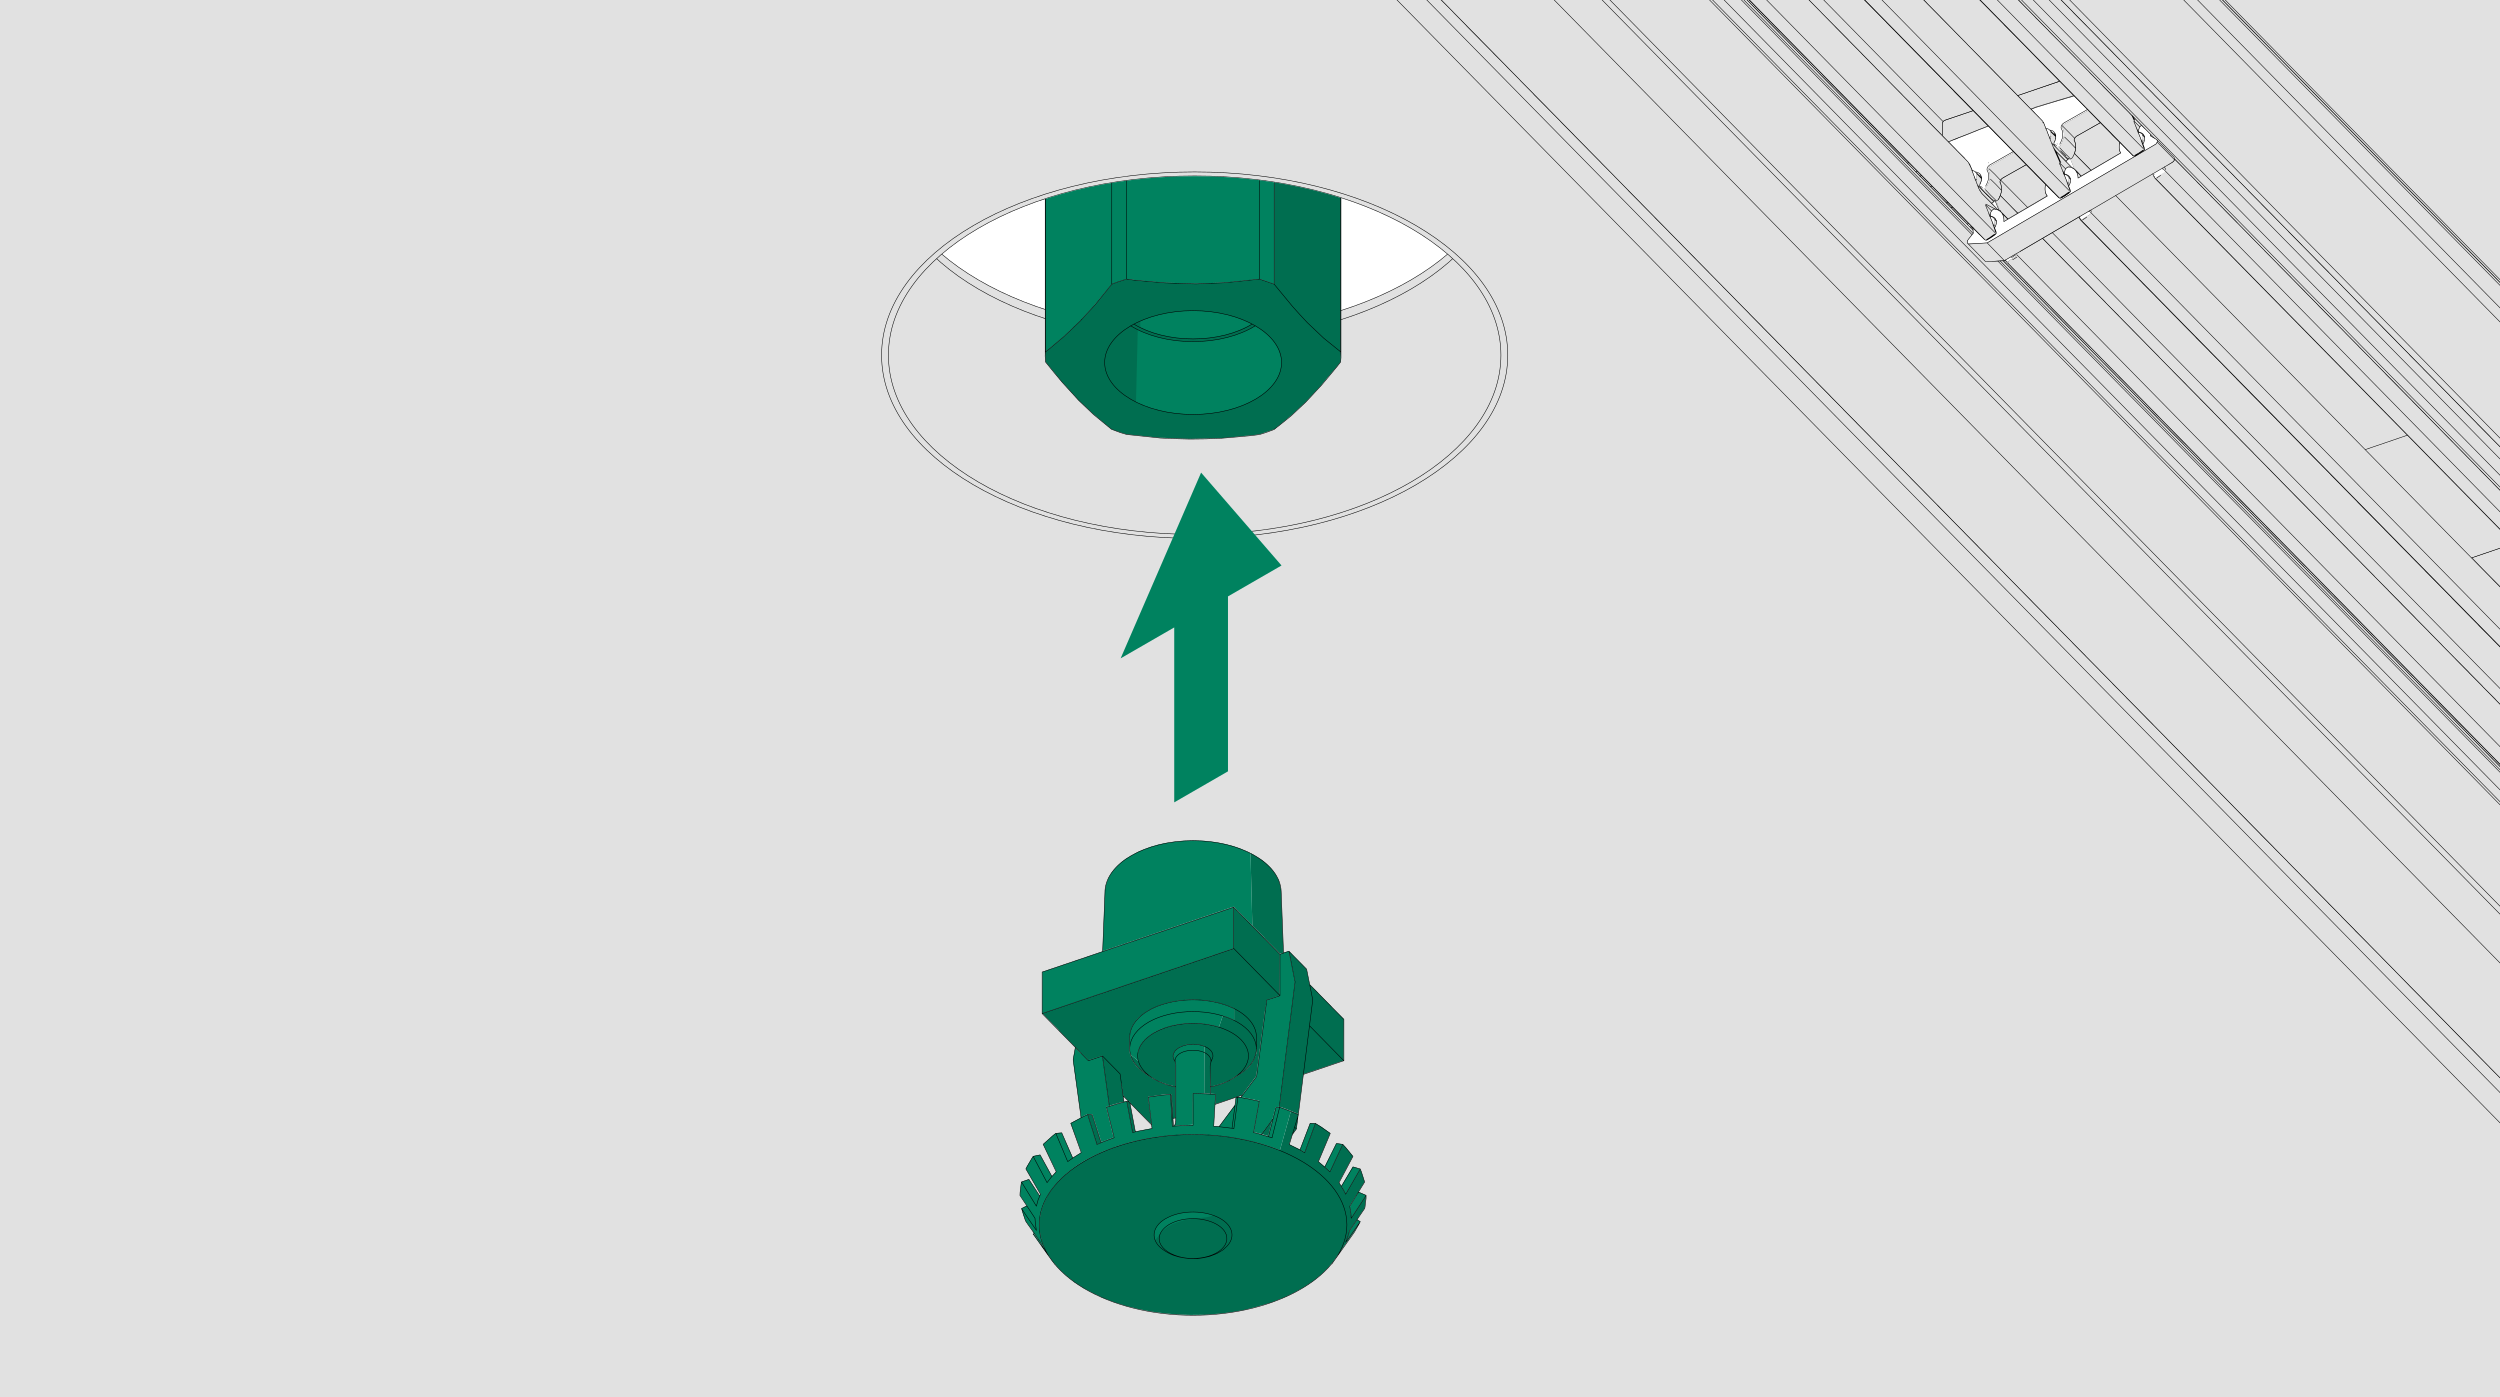 <?xml version="1.0" encoding="UTF-8"?>
<?ezd-metadata name="char-count" value="412"?><?ezd-metadata name="normalized-checksum" value="2a3cd8e5b4c000dc0ec55fc7f6419909"?><?ezd-metadata name="__source-resource-uuid" value="12664150-e13d-11ee-bfe6-0242a36f5759"?><?ezd-metadata name="dita-class" value=""?><?ezd-metadata name="title" value=""?><?ezd-metadata name="__document_owner" value="mika.haarahiltunen@alten.fi"?><?ezd-metadata name="lang_ja" value="5e91f04d-d498-4539-b92d-c5b22f274e2e"?><?ezd-metadata name="num-open-comments" value="0"?><?ezd-metadata name="__document_links_last_processed_rev" value="-1"?><?ezd-metadata name="__last_modified_revision" value="-1"?><?ezd-metadata name="__has_broken_links" value="false"?><?ezd-metadata name="dita-domains" value=""?><?ezd-metadata name="checksum" value="fb8b2f427413439b4d68223ae962601a"?><?ezd-metadata name="content-type" value=""?><?ezd-metadata name="word-count" value="0"?><?ezd-metadata name="__checksum-dirty" value="false"?><?ezd-metadata name="__root-resource-uuid" value="12664150-e13d-11ee-bfe6-0242a36f5759"?><?ezd-metadata name="status" value="in_progress"?><?ezd-metadata name="__last_modified_by" value="admin"?><?ezd-metadata name="uuid" value="4ee2bfb0-e696-11ee-bfe6-0242a36f5759"?><?ezd-metadata name="owner" value="mika.haarahiltunen@alten.fi"?><?ezd-metadata name="created" value="1710924373805"?><?ezd-metadata name="last-modified" value="1745564972024"?><!-- Generator: Adobe Illustrator 28.3.0, SVG Export Plug-In . SVG Version: 6.00 Build 0)  --><svg xmlns="http://www.w3.org/2000/svg" version="1.1" id="Layer_1" x="0px" y="0px" width="170mm" height="95mm" viewBox="0 0 481.89 269.29" enable-background="new 0 0 481.89 269.29" xml:space="preserve">
<rect x="0" y="0" width="481.89" height="269.29" fill="#333333" stroke="none"/>
<g>
	<g>
		<polygon fill-rule="evenodd" clip-rule="evenodd" fill="#E1E1E1" points="274.74,-3.06 274.97,-2.8 277.32,-0.45 277.55,-0.15    279.9,2.16 280.13,2.46 282.51,4.84 282.74,5.13 285.09,7.49 285.32,7.75 287.67,10.1 287.9,10.39 290.32,12.78 290.55,13.07    292.9,15.39 293.12,15.68 295.48,18.03 295.7,18.33 298.09,20.71 298.32,20.97 300.67,23.32 300.9,23.62 303.25,25.97    303.48,26.23 305.89,28.65 306.12,28.91 308.47,31.26 308.7,31.55 311.05,33.87 311.28,34.16 313.66,36.55 313.89,36.84    316.24,39.19 316.47,39.45 318.82,41.8 319.05,42.1 321.44,44.48 321.7,44.78 324.01,47.09 324.28,47.39 326.59,49.74 326.86,50    329.24,52.42 329.47,52.68 331.82,55.03 332.05,55.32 334.4,57.67 334.63,57.94 337.01,60.32 337.24,60.61 339.59,62.96    339.82,63.23 342.17,65.58 342.4,65.87 344.82,68.25 345.04,68.55 347.39,70.9 347.62,71.16 349.97,73.51 350.2,73.8    352.59,76.19 352.82,76.48 355.17,78.8 355.39,79.09 357.75,81.45 357.97,81.71 360.39,84.12 360.62,84.38 362.97,86.74    363.2,87.03 365.52,89.35 365.78,89.64 368.16,92.03 368.39,92.32 370.74,94.67 370.97,94.93 373.32,97.28 373.55,97.58    375.93,99.96 376.19,100.25 378.51,102.57 378.77,102.87 381.09,105.22 381.35,105.51 383.74,107.9 383.97,108.16 386.32,110.51    386.55,110.8 388.9,113.15 389.13,113.41 391.51,115.83 391.74,116.09 394.09,118.44 394.32,118.74 396.67,121.05 396.9,121.35    399.31,123.73 399.54,124.03 401.89,126.38 402.12,126.64 404.47,128.99 404.7,129.28 407.08,131.67 407.31,131.96 409.66,134.28    409.89,134.57 412.24,136.92 412.47,137.19 414.86,139.6 415.12,139.86 417.44,142.21 417.7,142.51 420.02,144.86 420.28,145.12    422.6,147.47 422.86,147.76 425.24,150.15 425.47,150.41 427.82,152.76 428.05,153.05 430.4,155.41 430.63,155.67 433.01,158.08    433.24,158.34 435.59,160.7 435.82,160.99 438.17,163.31 438.4,163.6 440.82,165.99 441.04,166.28 443.4,168.63 443.62,168.89    445.98,171.24 446.2,171.54 448.59,173.92 448.82,174.21 451.17,176.53 451.4,176.83 453.75,179.18 453.98,179.47 456.39,181.85    456.62,182.12 458.97,184.47 459.2,184.76 461.55,187.11 461.78,187.37 464.16,189.79 464.39,190.05 466.74,192.4 466.97,192.7    469.32,195.01 469.55,195.31 471.93,197.69 472.2,197.99 474.51,200.34 474.78,200.6 477.09,202.95 477.36,203.24 479.74,205.63    479.97,205.92 482.32,208.24 482.55,208.53 484.9,210.88 485.13,211.14 487.51,213.56 487.74,213.82 488.56,214.61 488.56,306.49    -66.42,306.49 -66.42,-3.58 274.19,-3.62   "/>
		<polygon fill-rule="evenodd" clip-rule="evenodd" fill="#E1E1E1" points="394.28,-3.03 394.51,-2.73 396.86,-0.42 397.09,-0.12    399.44,2.23 399.67,2.52 402.06,4.91 402.32,5.17 404.64,7.52 404.9,7.81 407.22,10.16 407.44,10.42 409.86,12.81 410.09,13.1    412.44,15.45 412.67,15.75 415.02,18.07 415.25,18.36 417.6,20.71 417.83,20.97 420.21,23.39 420.44,23.65 422.79,26    423.02,26.29 425.37,28.65 425.6,28.91 428.02,31.29 428.24,31.58 430.6,33.94 430.82,34.2 433.18,36.55 433.4,36.84    435.79,39.23 436.02,39.52 438.37,41.87 438.6,42.13 440.95,44.48 441.18,44.78 443.56,47.16 443.82,47.42 446.14,49.77    446.4,50.07 448.72,52.42 448.98,52.68 451.36,55.09 451.59,55.36 453.94,57.71 454.17,58 456.52,60.32 456.75,60.61 459.13,63    459.36,63.29 461.71,65.64 461.94,65.9 464.29,68.25 464.52,68.55 466.94,70.93 467.17,71.23 469.52,73.54 469.75,73.84    472.1,76.19 472.33,76.48 474.71,78.87 474.94,79.13 477.29,81.48 477.52,81.77 479.87,84.12 480.1,84.38 482.51,86.77    482.74,87.06 485.09,89.41 485.32,89.71 487.67,92.03 487.9,92.32 488.56,92.97 488.56,101.27 485.88,98.56 485.65,98.26    483.3,95.94 483.07,95.65 480.69,93.27 480.42,92.97 478.11,90.62 477.84,90.36 475.53,88.01 475.27,87.72 472.88,85.33    472.65,85.04 470.3,82.72 470.07,82.43 467.72,80.07 467.49,79.78 465.11,77.4 464.88,77.14 462.53,74.78 462.3,74.49    459.95,72.14 459.72,71.88 457.31,69.49 457.08,69.2 454.73,66.85 454.5,66.56 452.15,64.24 451.92,63.94 449.53,61.56    449.31,61.27 446.95,58.92 446.73,58.65 444.38,56.3 444.15,56.01 441.73,53.63 441.5,53.33 439.15,51.01 438.92,50.72    436.57,48.37 436.34,48.11 433.96,45.69 433.73,45.43 431.38,43.08 431.15,42.78 428.8,40.43 428.57,40.17 426.19,37.79    425.93,37.49 423.61,35.14 423.35,34.88 421.03,32.53 420.77,32.24 419.23,30.7 419.17,30.51 419.13,30.77 418.94,31.09    417.76,31.85 417.76,31.88 418.97,31.16 419.2,30.8 420.73,32.3 420.96,32.56 423.31,34.91 423.54,35.21 425.89,37.53    426.12,37.82 428.51,40.2 428.77,40.5 431.09,42.85 431.35,43.11 433.66,45.46 433.93,45.76 436.31,48.14 436.54,48.43    438.89,50.75 439.12,51.05 441.47,53.4 441.7,53.66 444.08,56.07 444.31,56.34 446.66,58.69 446.89,58.98 449.24,61.33    449.47,61.59 451.89,63.98 452.11,64.27 454.47,66.62 454.69,66.92 457.04,69.23 457.27,69.53 459.66,71.91 459.89,72.2    462.24,74.56 462.47,74.82 464.82,77.17 465.04,77.46 467.43,79.85 467.69,80.14 470.01,82.46 470.27,82.75 472.59,85.1    472.85,85.36 475.23,87.78 475.46,88.04 477.81,90.39 478.04,90.69 480.39,93.01 480.62,93.3 483,95.68 483.23,95.98    485.58,98.33 485.81,98.59 488.56,101.36 488.56,108.81 487.61,107.9 487.38,107.6 485.03,105.25 484.8,104.99 484.57,104.76    479.09,106.59 476.44,107.5 477.71,108.84 477.94,109.1 480.29,111.45 480.52,111.75 482.87,114.07 483.1,114.36 485.49,116.74    485.75,117.04 488.56,119.88 488.56,131.47 485.68,128.56 485.45,128.3 483.1,125.95 482.87,125.66 480.52,123.31 480.29,123.05    477.91,120.63 477.68,120.37 475.33,118.02 475.1,117.72 472.75,115.41 472.52,115.11 470.11,112.73 469.88,112.43 467.53,110.08    467.3,109.82 464.95,107.47 464.72,107.18 462.33,104.79 462.11,104.5 459.75,102.18 459.53,101.89 457.18,99.54 456.95,99.27    454.56,96.86 454.3,96.6 451.98,94.25 451.72,93.95 449.4,91.6 449.14,91.34 446.76,88.96 446.53,88.66 444.18,86.31    443.95,86.02 441.6,83.7 441.37,83.41 438.99,81.02 438.76,80.73 436.41,78.38 436.18,78.12 433.83,75.76 433.6,75.47    431.18,73.09 430.95,72.79 428.6,70.47 428.38,70.18 426.02,67.83 425.8,67.57 423.41,65.15 423.18,64.89 420.83,62.54    420.6,62.25 418.25,59.93 418.02,59.63 415.61,57.25 415.38,56.96 413.03,54.6 412.8,54.34 410.45,51.99 410.22,51.7    407.84,49.31 407.61,49.02 405.26,46.67 405.03,46.41 402.68,44.06 402.45,43.76 401.04,42.36 401.31,42.33 402.94,41.25    403.1,41.02 403.1,40.89 402.97,40.5 402.71,40.63 400.75,41.8 400.68,41.8 389.35,48.43 389.35,48.53 393.7,45.98 395.36,47.62    395.59,47.91 397.94,50.26 398.17,50.52 400.52,52.87 400.75,53.17 403.13,55.55 403.4,55.85 405.71,58.16 405.97,58.46    408.29,60.81 408.55,61.07 410.87,63.42 411.13,63.72 413.52,66.1 413.75,66.39 416.1,68.74 416.33,69 418.68,71.36 418.91,71.65    421.29,74.03 421.52,74.29 423.87,76.65 424.1,76.94 426.45,79.29 426.68,79.55 429.09,81.97 429.32,82.23 431.67,84.58    431.9,84.87 434.25,87.19 434.48,87.49 436.86,89.87 437.09,90.16 439.44,92.52 439.67,92.78 442.02,95.13 442.25,95.42    444.64,97.81 444.9,98.1 447.22,100.42 447.48,100.71 449.8,103.06 450.06,103.32 452.44,105.74 452.67,106 455.02,108.35    455.25,108.65 457.6,111 457.83,111.26 460.21,113.64 460.44,113.94 462.79,116.29 463.02,116.58 465.37,118.9 465.6,119.19    468.02,121.58 468.24,121.87 470.6,124.22 470.82,124.48 473.18,126.83 473.4,127.13 475.79,129.51 476.02,129.81 478.37,132.12    478.6,132.42 480.95,134.77 481.18,135.03 483.59,137.45 483.82,137.71 486.17,140.06 486.4,140.35 488.56,142.47 488.56,154.07    486.4,151.91 486.17,151.65 483.76,149.27 483.53,148.97 481.18,146.62 480.95,146.36 478.6,144.01 478.37,143.72 475.98,141.33    475.76,141.04 473.4,138.69 473.18,138.43 470.82,136.07 470.6,135.78 468.18,133.4 467.95,133.1 465.6,130.79 465.37,130.49    463.02,128.14 462.79,127.88 460.41,125.46 460.18,125.2 457.83,122.85 457.6,122.56 455.25,120.24 455.02,119.94 452.64,117.56    452.38,117.27 450.06,114.92 449.8,114.65 447.48,112.3 447.22,112.01 444.83,109.63 444.6,109.33 442.25,107.01 442.02,106.72    439.67,104.37 439.44,104.07 437.06,101.69 436.83,101.43 434.48,99.08 434.25,98.78 431.9,96.43 431.67,96.17 429.26,93.76    429.03,93.49 426.68,91.14 426.45,90.85 424.1,88.53 423.87,88.24 421.49,85.85 421.26,85.56 418.91,83.21 418.68,82.95    416.33,80.6 416.1,80.3 413.71,77.92 413.45,77.63 411.13,75.31 410.87,75.01 408.55,72.66 408.29,72.4 405.91,69.98    405.68,69.72 403.33,67.37 403.1,67.08 400.75,64.73 400.52,64.47 398.14,62.08 397.91,61.79 395.56,59.44 395.33,59.18    392.98,56.83 392.75,56.53 390.4,54.18 390.17,53.92 387.75,51.5 387.53,51.24 386.74,50.43 386.94,50.46 388.7,49.31    388.8,49.18 388.8,48.89 388.73,48.83 388.67,48.83 386.55,50.1 386.25,50.2 383.84,50.36 384.68,50.36 386.15,50.29    386.91,51.05 387.17,51.34 389.55,53.72 389.78,54.02 392.13,56.34 392.36,56.63 394.71,58.98 394.94,59.24 397.32,61.66    397.55,61.92 399.9,64.27 400.13,64.56 402.48,66.88 402.71,67.18 405.13,69.56 405.35,69.85 407.71,72.2 407.93,72.47    410.29,74.82 410.51,75.11 412.9,77.49 413.13,77.79 415.48,80.14 415.71,80.4 418.06,82.75 418.29,83.05 420.7,85.43    420.93,85.69 423.28,88.04 423.51,88.34 425.86,90.69 426.09,90.95 428.47,93.36 428.7,93.63 431.05,95.98 431.28,96.27    433.63,98.59 433.86,98.88 436.21,101.23 436.44,101.49 438.82,103.91 439.09,104.17 441.4,106.52 441.66,106.82 443.98,109.17    444.24,109.43 446.63,111.81 446.86,112.11 449.21,114.46 449.44,114.72 451.79,117.07 452.02,117.36 454.4,119.75 454.63,120.04    456.98,122.39 457.21,122.65 459.56,125.01 459.79,125.3 462.2,127.68 462.43,127.98 464.78,130.3 465.01,130.59 467.36,132.94    467.59,133.2 469.98,135.62 470.2,135.88 472.55,138.23 472.78,138.52 475.13,140.84 475.36,141.14 477.75,143.52 478.01,143.81    480.33,146.16 480.59,146.43 482.91,148.78 483.17,149.07 485.55,151.45 485.78,151.75 488.56,154.56 488.56,214.54 487.8,213.79    487.58,213.5 485.16,211.11 484.93,210.82 482.58,208.5 482.35,208.21 480,205.86 479.77,205.59 477.39,203.18 477.16,202.92    474.81,200.57 474.58,200.27 472.23,197.92 472,197.66 469.62,195.28 469.35,194.98 467.04,192.63 466.78,192.34 464.46,190.02    464.2,189.72 461.81,187.34 461.58,187.05 459.23,184.7 459,184.43 456.65,182.08 456.42,181.79 454.04,179.41 453.81,179.11    451.46,176.79 451.23,176.5 448.88,174.15 448.65,173.89 446.24,171.47 446.01,171.21 443.66,168.86 443.43,168.57 441.08,166.25    440.85,165.95 438.46,163.57 438.24,163.28 435.89,160.92 435.66,160.66 433.31,158.31 433.08,158.02 430.66,155.63    430.43,155.34 428.08,152.99 427.85,152.73 425.5,150.38 425.27,150.08 422.89,147.7 422.66,147.44 420.31,145.09 420.08,144.79    417.73,142.44 417.5,142.18 415.15,139.83 414.92,139.54 412.54,137.15 412.28,136.86 409.96,134.54 409.7,134.25 407.38,131.9    407.12,131.63 404.73,129.22 404.51,128.96 402.15,126.61 401.93,126.31 399.57,123.96 399.35,123.7 396.96,121.32 396.73,121.02    394.38,118.67 394.15,118.41 391.8,116.06 391.57,115.76 389.16,113.38 388.93,113.09 386.58,110.74 386.35,110.47 384,108.12    383.77,107.83 381.39,105.45 381.16,105.15 378.81,102.83 378.58,102.54 376.23,100.19 376,99.93 373.62,97.51 373.35,97.25    371.04,94.9 370.77,94.61 368.46,92.29 368.19,91.99 365.81,89.61 365.58,89.32 363.23,86.96 363,86.7 360.65,84.35 360.42,84.06    358.04,81.67 357.81,81.38 355.46,79.06 355.23,78.77 352.88,76.42 352.65,76.12 350.24,73.74 350.01,73.48 347.66,71.13    347.43,70.83 345.08,68.48 344.85,68.22 342.46,65.8 342.24,65.54 339.88,63.19 339.66,62.9 337.3,60.58 337.08,60.29    334.66,57.9 334.43,57.61 332.08,55.26 331.85,55 329.5,52.65 329.27,52.35 326.89,49.97 326.66,49.67 324.31,47.36 324.08,47.06    321.73,44.71 321.5,44.45 319.12,42.03 318.86,41.77 316.54,39.42 316.28,39.13 313.96,36.78 313.7,36.51 311.31,34.13    311.08,33.84 308.73,31.49 308.5,31.19 306.15,28.87 305.92,28.58 303.54,26.2 303.31,25.9 300.96,23.55 300.73,23.29    298.38,20.94 298.15,20.65 295.74,18.26 295.51,17.97 293.16,15.65 292.93,15.36 290.58,13 290.35,12.74 287.97,10.33    287.74,10.07 285.39,7.71 285.16,7.42 282.81,5.1 282.58,4.81 280.16,2.42 279.93,2.13 277.58,-0.22 277.35,-0.48 275,-2.83    274.77,-3.13 274.32,-3.58 333.19,-3.62 335.05,-1.75 335.28,-1.49 337.63,0.86 337.86,1.15 340.21,3.5 340.44,3.76 342.82,6.18    343.08,6.44 345.4,8.79 345.66,9.09 347.98,11.4 348.21,11.7 350.63,14.08 350.86,14.38 353.21,16.73 353.44,16.99 355.79,19.34    356.02,19.63 358.4,22.02 358.63,22.31 360.98,24.63 361.21,24.92 363.56,27.27 363.79,27.54 366.2,29.95 366.43,30.21    368.78,32.56 369.01,32.86 371.36,35.21 371.59,35.47 373.97,37.85 374.2,38.15 376.55,40.5 376.78,40.79 379.23,43.21    379.33,43.31 379.69,43.73 379.82,43.73 379.95,43.67 380.34,44.06 380.34,44.91 379.39,46.11 379.23,46.41 379.23,46.83    379.39,46.96 380.05,46.96 382.99,46.8 383.51,46.51 411.53,30.11 411.2,30.05 410.19,29.1 409.99,28.87 409.7,28.55 408.65,27.5    408.59,27.44 407.18,26 406.95,25.71 404.6,23.39 404.37,23.09 401.96,20.71 401.73,20.42 399.38,18.07 399.15,17.8 396.8,15.45    396.57,15.16 394.19,12.78 393.96,12.48 391.61,10.16 391.38,9.87 389.03,7.52 388.8,7.26 386.42,4.84 386.15,4.58 383.84,2.23    383.57,1.93 381.26,-0.42 380.99,-0.68 378.61,-3.06 378.38,-3.35 378.15,-3.58 385.44,-3.62 386.97,-2.08 387.2,-1.82    389.58,0.6 389.81,0.86 392.16,3.21 392.39,3.5 394.74,5.82 394.97,6.11 397.39,8.5 397.62,8.79 399.97,11.14 400.2,11.4    402.55,13.76 402.77,14.05 405.16,16.43 405.39,16.73 407.74,19.08 407.97,19.34 410.32,21.69 410.55,21.98 412.67,24.07    412.64,24.24 412.57,24.3 412.31,24.73 412.21,25.12 412.18,25.12 412.21,25.25 412.21,25.28 412.15,25.31 411.95,24.86    411.89,24.82 412.11,25.41 412.7,26.95 412.86,27.24 413.03,26.72 413.03,26.2 412.86,25.8 412.6,25.58 412.7,25.58 413.09,25.8    413.26,26.1 413.35,26.39 413.35,26.91 413.32,27.11 413.09,27.67 413.09,27.89 413.22,28.22 413.35,28.65 413.29,28.94    412.6,29.43 412.7,29.43 415.57,27.73 415.77,27.44 415.8,27.27 415.8,27.08 415.71,26.88 414.46,26.16 414.5,26.07 414.53,26.03    414.53,25.9 413.65,25.02 413.52,24.92 413.35,24.73 412.9,24.2 412.86,24.2 412.83,24.14 410.61,21.92 410.38,21.66    408.03,19.31 407.8,19.01 405.45,16.66 405.22,16.4 402.81,13.98 402.58,13.72 400.23,11.37 400,11.08 397.65,8.76 397.42,8.47    395.04,6.08 394.81,5.79 392.46,3.44 392.23,3.18 389.88,0.82 389.65,0.53 387.23,-1.85 387,-2.15 385.57,-3.58 393.7,-3.62   "/>
		<polygon fill-rule="evenodd" clip-rule="evenodd" fill="#E1E1E1" points="355.92,-3.45 358.27,-1.1 358.5,-0.81 360.88,1.58    361.11,1.84 363.46,4.19 363.69,4.48 366.04,6.83 366.27,7.09 368.68,9.51 368.91,9.77 371.26,12.12 371.49,12.42 373.84,14.74    374.07,15.03 376.46,17.41 376.68,17.71 379.04,20.06 379.26,20.32 380.21,21.27 380.21,21.33 375.08,23.06 374.66,23.29    374.46,23.52 374.4,23.78 374.4,26.13 374.53,26.33 375.54,27.31 375.57,27.37 376.95,28.71 377.17,29 378.58,30.41 378.77,30.57    379.26,31.13 379.66,31.65 380.15,32.79 380.11,32.89 380.77,34.65 380.83,34.65 380.96,34.33 380.99,34.13 380.99,33.54    380.93,33.31 381.58,33.71 381.75,33.94 381.91,34.23 381.91,34.85 381.84,35.01 381.62,35.6 381.62,35.89 381.71,36.12    382.17,36.42 382.37,36.42 382.63,36.32 382.95,35.96 383.31,35.27 383.44,34.85 383.54,34.33 383.54,33.64 383.44,33.22    383.31,32.89 383.31,32.4 383.48,32.14 383.71,31.98 388.21,29.4 389.42,30.6 389.65,30.87 390.4,31.62 390.53,31.71    386.06,34.26 385.66,34.59 385.5,34.95 385.5,35.11 385.66,35.44 385.79,36.12 385.79,36.61 385.73,37 385.53,37.69 385.11,38.54    385.17,38.54 385.57,37.85 385.6,37.72 387.59,39.68 387.82,39.98 388.83,41.02 388.83,41.09 387.13,42.1 387,42.1 385.99,41.05    385.7,40.73 385.47,40.53 384.78,38.74 384.75,38.7 384.49,38.7 384.39,38.7 384.33,38.83 383.93,39.13 382.07,37.27    381.62,36.55 381.58,36.51 381.58,36.61 382.04,37.3 383.64,38.9 384,39.32 384.23,39.49 384.23,39.52 384.82,40.11 384.95,40.3    384.82,40.27 384.23,40.27 384.13,40.3 384.06,40.43 384,40.5 383.74,40.86 383.64,41.18 383.61,41.22 383.57,41.54 383.35,41.02    383.35,41.15 383.54,41.61 384.26,43.4 384.29,43.44 384.49,42.85 384.49,42.46 384.36,42.1 384.16,41.87 384.06,41.8    384.03,41.77 384.23,41.8 384.59,42.1 384.72,42.33 384.82,42.65 384.82,43.01 384.75,43.24 384.62,43.67 384.46,43.93    384.75,44.68 384.75,45 384.72,45.1 384.1,45.56 383.08,46.18 382.86,46.28 382.59,46.21 381.68,45.3 379.98,43.6 379.75,43.31    379.49,43.08 379.43,43.01 377.4,40.96 377.17,40.69 374.82,38.34 374.59,38.05 372.18,35.67 371.95,35.37 369.6,33.05    369.37,32.76 367.02,30.41 366.79,30.11 364.41,27.73 364.18,27.47 361.83,25.12 361.6,24.82 359.25,22.47 359.02,22.21    356.64,19.83 356.37,19.54 354.06,17.18 353.79,16.89 351.48,14.57 351.22,14.28 348.83,11.89 348.6,11.6 346.25,9.25    346.02,8.99 343.67,6.64 343.44,6.34 341.06,3.96 340.83,3.67 338.48,1.35 338.25,1.05 335.9,-1.3 335.67,-1.56 333.65,-3.58    345.14,-3.62 345.79,-3 346.02,-2.7 348.37,-0.35 348.6,-0.06 350.95,2.26 351.18,2.56 353.57,4.94 353.79,5.23 356.15,7.58    356.37,7.85 358.73,10.2 358.95,10.49 361.37,12.87 361.6,13.17 363.95,15.49 364.18,15.78 366.53,18.13 366.76,18.39    369.14,20.81 369.37,21.07 371.72,23.42 371.95,23.71 374.01,25.77 374.3,26.03 374.27,25.9 372.02,23.65 371.79,23.39    369.44,21.04 369.21,20.74 366.79,18.36 366.56,18.07 364.21,15.75 363.98,15.45 361.63,13.1 361.4,12.81 359.02,10.42    358.79,10.16 356.44,7.81 356.21,7.52 353.86,5.17 353.63,4.91 351.22,2.52 350.99,2.23 348.64,-0.12 348.41,-0.42 346.06,-2.73    345.83,-3.03 345.27,-3.58 355.79,-3.62   "/>
		<polygon fill-rule="evenodd" clip-rule="evenodd" fill="#E1E1E1" points="393.83,-3.58 488.56,-3.58 488.56,92.87 487.93,92.29    487.71,91.99 485.36,89.64 485.13,89.35 482.78,87.03 482.55,86.74 480.16,84.35 479.93,84.06 477.58,81.71 477.36,81.45    475,79.09 474.78,78.8 472.36,76.42 472.13,76.12 469.78,73.8 469.55,73.51 467.2,71.16 466.97,70.9 464.59,68.48 464.36,68.22    462.01,65.87 461.78,65.58 459.43,63.23 459.2,62.96 456.78,60.58 456.55,60.29 454.2,57.94 453.98,57.67 451.62,55.32    451.4,55.03 449.01,52.65 448.78,52.35 446.43,50 446.2,49.74 443.85,47.39 443.62,47.09 441.24,44.71 440.98,44.45 438.66,42.1    438.4,41.8 436.08,39.45 435.82,39.19 433.44,36.78 433.21,36.51 430.86,34.16 430.63,33.87 428.28,31.55 428.05,31.26    425.66,28.87 425.44,28.58 423.09,26.23 422.86,25.97 420.51,23.62 420.28,23.32 417.86,20.94 417.63,20.65 415.28,18.33    415.05,18.03 412.7,15.68 412.47,15.39 410.12,13.07 409.89,12.78 407.51,10.39 407.28,10.1 404.93,7.75 404.7,7.49 402.35,5.13    402.12,4.84 399.74,2.46 399.48,2.16 397.16,-0.15 396.9,-0.45 394.58,-2.8 394.32,-3.06   "/>
		<polygon fill-rule="evenodd" clip-rule="evenodd" fill="#E1E1E1" points="378.35,-3.32 378.58,-3.03 380.96,-0.64 381.19,-0.35    383.54,2 383.77,2.26 386.12,4.61 386.35,4.91 388.73,7.29 389,7.58 391.31,9.9 391.57,10.2 393.89,12.55 394.15,12.84    396.54,15.22 396.9,15.65 389.09,18.33 388.9,18.33 387.17,16.56 386.91,16.3 384.59,13.95 384.33,13.66 381.94,11.27    381.71,10.98 379.36,8.66 379.13,8.37 376.78,6.02 376.55,5.76 374.17,3.34 373.94,3.08 371.59,0.73 371.36,0.43 369.01,-1.89    368.78,-2.18 367.38,-3.58 378.02,-3.62   "/>
		<polygon fill-rule="evenodd" clip-rule="evenodd" fill="#E1E1E1" points="368.72,-2.15 368.95,-1.85 371.3,0.5 371.53,0.76    373.88,3.11 374.11,3.4 376.52,5.79 376.75,6.08 379.1,8.4 379.33,8.69 381.68,11.05 381.91,11.34 384.29,13.72 384.52,13.98    386.87,16.34 387.1,16.63 389.45,18.98 389.68,19.24 391.48,21.04 391.54,21.07 392.06,21.66 392.33,21.92 392.98,22.57    393.17,22.74 393.63,23.22 393.93,23.62 394.22,24.37 394.38,24.79 395.07,26.56 395.13,26.56 395.3,25.97 395.3,25.54    395.2,25.15 395.36,25.31 395.82,25.58 396.08,25.87 396.21,26.13 396.21,26.69 396.15,26.88 395.92,27.47 395.92,27.89    396.05,28.06 396.44,28.32 396.77,28.32 397.13,28.06 397.45,27.47 397.75,26.69 397.84,26.07 397.84,25.67 397.71,25.02    397.62,24.82 397.55,24.5 397.65,24.2 397.88,23.94 402.42,21.36 402.51,21.33 403.98,22.8 404.73,23.62 404.73,23.68    400.55,26.07 400.06,26.39 399.8,26.85 399.8,27.05 399.9,27.27 400.03,27.8 400.03,28.78 399.84,29.59 399.97,29.66 400.1,29.85    402.61,32.4 402.97,32.76 402.97,32.82 401.21,33.84 401.14,33.84 400.49,33.12 399.74,32.4 399.74,32.3 399.08,30.67    399.08,30.64 399.12,30.6 398.99,30.64 398.89,30.64 398.89,30.6 398.69,30.64 398.6,30.7 398.24,31 396.44,29.23 396.02,28.65    395.88,28.45 395.85,28.45 395.95,28.68 396.41,29.3 398.24,31.13 398.46,31.32 398.6,31.49 399.28,32.2 398.95,32.14    398.56,32.14 398.46,32.2 398.37,32.3 398.2,32.47 398.01,32.89 397.94,33.09 397.88,33.48 397.65,32.96 397.65,33.09    397.84,33.54 398.56,35.31 398.69,35.08 398.79,34.49 398.73,34.2 398.56,33.87 398.3,33.71 398.3,33.64 398.56,33.74    398.89,34.03 399.05,34.39 399.05,35.08 399.02,35.27 398.79,35.76 398.79,35.96 399.05,36.65 399.05,36.84 398.99,37.04    398.46,37.4 397.26,38.15 396.96,38.15 395.92,37.2 394.91,36.12 394.64,35.86 394.35,35.57 394.32,35.5 392.26,33.45    392.03,33.18 390.56,31.71 390.53,31.71 389.45,30.54 387.1,28.22 386.87,27.93 384.52,25.58 384.29,25.31 381.91,22.9    381.68,22.64 379.33,20.29 379.1,19.99 376.75,17.64 376.52,17.38 374.11,15 373.88,14.7 371.53,12.35 371.3,12.09 368.95,9.74    368.72,9.45 366.33,7.06 366.11,6.77 363.75,4.42 363.53,4.16 361.17,1.8 360.95,1.51 358.53,-0.87 358.3,-1.17 355.95,-3.49    355.92,-3.58 367.25,-3.62   "/>
		<polygon fill-rule="evenodd" clip-rule="evenodd" fill="#E1E1E1" points="335.61,-1.53 335.84,-1.23 338.19,1.09 338.42,1.38    340.77,3.73 340.99,3.99 343.41,6.41 343.64,6.67 345.99,9.02 346.22,9.31 348.57,11.67 348.8,11.93 351.18,14.31 351.41,14.6    353.76,16.96 353.99,17.25 356.34,19.57 356.57,19.86 358.95,22.25 359.22,22.54 361.53,24.89 361.79,25.15 364.11,27.5    364.37,27.8 366.76,30.18 366.99,30.47 367.9,31.39 367.74,31.42 366.46,30.18 366.24,29.89 363.85,27.5 363.62,27.21    361.27,24.89 361.04,24.6 358.69,22.25 358.46,21.98 356.05,19.57 355.82,19.31 353.47,16.96 353.24,16.66 350.89,14.31    350.66,14.05 348.28,11.67 348.05,11.37 345.7,9.02 345.47,8.76 343.12,6.41 342.89,6.11 340.5,3.73 340.24,3.44 337.93,1.09    337.66,0.82 335.35,-1.53 335.08,-1.82 333.32,-3.58 333.52,-3.62   "/>
		<polygon fill-rule="evenodd" clip-rule="evenodd" fill="#E1E1E1" points="399.02,17.74 399.61,18.42 392.33,20.61 391.64,20.91    391.41,20.91 389.75,19.21 389.48,18.91 389.03,18.42 396.9,15.75 397,15.71   "/>
		<polygon fill-rule="evenodd" clip-rule="evenodd" fill="#E1E1E1" points="381.62,22.67 381.84,22.96 383.12,24.24 383.12,24.27    375.64,27.24 375.51,27.24 374.59,26.29 374.43,26.1 374.43,23.81 374.53,23.58 374.69,23.32 375.15,23.13 380.31,21.36   "/>
		<polygon fill-rule="evenodd" clip-rule="evenodd" fill="#E1E1E1" points="406.89,25.77 407.12,26.07 408.49,27.4 408.46,27.99    408.46,28.65 408.49,28.91 408.69,29.46 403.13,32.73 403,32.73 402.68,32.34 400.13,29.79 399.97,29.56 399.93,29.46    400.1,28.84 400.1,27.73 399.97,27.24 399.84,26.95 400.06,26.49 400.36,26.23 404.83,23.71   "/>
		<polygon fill-rule="evenodd" clip-rule="evenodd" fill="#E1E1E1" points="392,33.22 392.23,33.51 394.25,35.54 394.19,35.83    394.19,36.94 394.28,37.27 394.51,37.76 389.06,40.96 388.9,40.96 387.85,39.94 387.62,39.65 385.63,37.69 385.63,37.56    385.79,37.04 385.83,36.68 385.83,36.09 385.7,35.37 385.53,35.01 385.73,34.62 386.09,34.29 390.5,31.81 390.56,31.81   "/>
		<polygon fill-rule="evenodd" clip-rule="evenodd" fill="#E1E1E1" points="401.14,33.94 401.14,33.97 400.62,34.26 400.55,34.29    400.52,33.8 400.33,33.22 400.23,33.09 400.2,32.99   "/>
		<polygon fill-rule="evenodd" clip-rule="evenodd" fill="#E1E1E1" points="370.32,33.87 370.12,33.9 369.34,33.09 369.53,33.02    "/>
		<polygon fill-rule="evenodd" clip-rule="evenodd" fill="#E1E1E1" points="415.12,34.03 415.35,34.39 417.27,36.32 417.5,36.61    419.89,39 420.11,39.29 422.46,41.61 422.69,41.9 425.04,44.25 425.27,44.51 427.69,46.93 427.92,47.19 430.27,49.54 430.5,49.84    432.85,52.19 433.08,52.45 435.46,54.83 435.69,55.13 438.04,57.48 438.27,57.74 440.62,60.09 440.85,60.38 443.23,62.77    443.49,63.06 445.81,65.41 446.07,65.67 448.39,68.03 448.65,68.32 451.04,70.7 451.26,70.96 453.62,73.32 453.84,73.61    456.2,75.96 456.42,76.22 458.81,78.64 459.04,78.9 461.39,81.25 461.62,81.54 463.93,83.83 463.93,83.89 456.07,86.57    455.9,86.54 454.63,85.3 454.4,85.01 452.02,82.62 451.79,82.33 449.44,79.98 449.21,79.72 446.86,77.36 446.63,77.07    444.24,74.69 443.98,74.39 441.66,72.07 441.4,71.78 439.09,69.43 438.82,69.14 436.44,66.75 436.21,66.49 433.86,64.14    433.63,63.85 431.28,61.49 431.05,61.23 428.67,58.82 428.44,58.56 426.09,56.2 425.86,55.91 423.51,53.59 423.28,53.3    420.86,50.91 420.64,50.62 418.29,48.27 418.06,48.01 415.71,45.66 415.48,45.36 413.09,42.98 412.86,42.69 410.51,40.37    410.29,40.07 407.9,37.69 414.92,33.54   "/>
		<polygon fill-rule="evenodd" clip-rule="evenodd" fill="#E1E1E1" points="371.82,35.34 372.31,35.89 372.15,35.96 371.62,35.44    371.39,35.14 370.25,34.03 370.25,33.94 370.42,33.94   "/>
		<polygon fill-rule="evenodd" clip-rule="evenodd" fill="#E1E1E1" points="376.26,39.88 376.26,39.94 376.1,39.94 375.25,39.06    375.38,39.03   "/>
		<polygon fill-rule="evenodd" clip-rule="evenodd" fill="#E1E1E1" points="377.11,40.73 377.34,41.02 379.33,42.98 379.3,43.08    379.17,43.08 376.85,40.73 376.59,40.43 376.19,40.04 376.36,39.98   "/>
		<polygon fill-rule="evenodd" clip-rule="evenodd" fill="#E1E1E1" points="387.04,42.2 386.25,42.69 386.25,42.13 386.12,41.48    385.99,41.18   "/>
		<polygon fill-rule="evenodd" clip-rule="evenodd" fill="#E1E1E1" points="400.98,42.43 402.38,43.83 402.64,44.09 404.96,46.44    405.22,46.74 407.54,49.09 407.8,49.35 410.19,51.76 410.42,52.03 412.77,54.38 413,54.67 415.35,56.99 415.57,57.28    417.96,59.67 418.19,59.96 420.54,62.31 420.77,62.57 423.12,64.92 423.35,65.22 425.76,67.6 425.99,67.89 428.34,70.21    428.57,70.51 430.92,72.86 431.15,73.15 433.53,75.54 433.76,75.8 436.11,78.15 436.34,78.44 438.69,80.79 438.92,81.05    441.31,83.44 441.57,83.73 443.89,86.08 444.15,86.38 446.46,88.69 446.73,88.99 449.11,91.37 449.34,91.67 451.69,94.02    451.92,94.28 454.27,96.63 454.5,96.92 456.88,99.31 457.14,99.6 459.46,101.92 459.69,102.21 462.04,104.56 462.27,104.83    464.69,107.24 464.91,107.5 467.27,109.85 467.49,110.15 469.84,112.5 470.07,112.76 472.46,115.14 472.69,115.44 475.04,117.79    475.27,118.05 477.62,120.4 477.84,120.7 480.26,123.08 480.49,123.37 482.84,125.72 483.07,125.98 485.42,128.34 485.65,128.63    488.03,131.01 488.26,131.27 488.56,131.57 488.56,142.41 486.43,140.29 486.2,140.03 483.85,137.67 483.62,137.38 481.24,135    481.01,134.7 478.66,132.39 478.43,132.09 476.08,129.74 475.85,129.45 473.44,127.06 473.21,126.8 470.86,124.45 470.63,124.16    468.28,121.81 468.05,121.54 465.67,119.16 465.44,118.87 463.09,116.52 462.86,116.22 460.51,113.9 460.28,113.61 457.86,111.23    457.63,110.93 455.28,108.58 455.05,108.32 452.7,105.97 452.47,105.67 450.09,103.29 449.86,103 447.51,100.68 447.28,100.38    444.93,98.03 444.7,97.77 442.32,95.36 442.06,95.09 439.74,92.74 439.48,92.45 437.16,90.1 436.9,89.84 434.51,87.45    434.29,87.16 431.93,84.81 431.71,84.55 429.35,82.2 429.13,81.9 426.74,79.52 426.51,79.23 424.16,76.87 423.93,76.61    421.58,74.26 421.35,73.97 418.94,71.58 418.71,71.32 416.36,68.97 416.13,68.68 413.78,66.33 413.55,66.07 411.17,63.65    410.94,63.39 408.59,61.04 408.36,60.74 406.01,58.43 405.78,58.13 403.43,55.78 403.2,55.49 400.82,53.1 400.55,52.84    398.24,50.49 397.97,50.2 395.66,47.85 395.4,47.58 393.8,45.92 400.65,41.9 400.72,41.9   "/>
		<polygon fill-rule="evenodd" clip-rule="evenodd" fill="#E1E1E1" points="386.68,50.49 387.49,51.27 387.72,51.57 390.11,53.95    390.33,54.25 392.68,56.6 392.91,56.86 395.26,59.21 395.49,59.5 397.84,61.82 398.07,62.12 400.49,64.5 400.72,64.79    403.07,67.14 403.3,67.4 405.65,69.76 405.88,70.05 408.26,72.43 408.49,72.73 410.84,75.05 411.07,75.34 413.42,77.69    413.65,77.95 416.03,80.37 416.29,80.63 418.61,82.98 418.87,83.27 421.19,85.63 421.45,85.89 423.84,88.27 424.06,88.56    426.42,90.92 426.64,91.18 429,93.53 429.22,93.82 431.61,96.21 431.84,96.5 434.19,98.85 434.42,99.11 436.77,101.46 437,101.76    439.41,104.14 439.64,104.43 441.99,106.75 442.22,107.05 444.57,109.4 444.8,109.66 447.18,112.07 447.41,112.34 449.76,114.69    449.99,114.98 452.34,117.3 452.57,117.59 454.95,119.98 455.22,120.27 457.53,122.62 457.8,122.88 460.11,125.23 460.38,125.53    462.76,127.91 462.99,128.21 465.34,130.56 465.57,130.82 467.92,133.17 468.15,133.46 470.53,135.85 470.76,136.11    473.11,138.46 473.34,138.75 475.69,141.1 475.92,141.36 478.33,143.78 478.56,144.04 480.91,146.39 481.14,146.69 483.49,149.01    483.72,149.3 486.11,151.68 486.33,151.98 488.56,154.16 488.56,154.46 485.81,151.68 485.58,151.42 483.2,149.01 482.97,148.74    480.62,146.39 480.39,146.1 478.04,143.78 477.81,143.49 475.43,141.1 475.17,140.81 472.85,138.46 472.59,138.2 470.27,135.85    470.01,135.55 467.62,133.17 467.4,132.87 465.04,130.56 464.82,130.26 462.47,127.91 462.24,127.62 459.85,125.23 459.62,124.97    457.27,122.62 457.04,122.33 454.69,119.98 454.47,119.72 452.05,117.3 451.82,117.04 449.47,114.69 449.24,114.39 446.89,112.07    446.66,111.78 444.28,109.4 444.05,109.1 441.7,106.75 441.47,106.49 439.12,104.14 438.89,103.85 436.51,101.46 436.24,101.17    433.93,98.85 433.66,98.56 431.35,96.21 431.09,95.94 428.77,93.59 428.51,93.3 426.12,90.92 425.89,90.62 423.54,88.27    423.31,88.01 420.96,85.66 420.73,85.36 418.35,82.98 418.12,82.72 415.77,80.37 415.54,80.07 413.19,77.72 412.96,77.46    410.55,75.05 410.32,74.78 407.97,72.43 407.74,72.14 405.39,69.82 405.16,69.53 402.77,67.14 402.55,66.85 400.2,64.5    399.97,64.24 397.62,61.89 397.39,61.59 394.97,59.21 394.74,58.92 392.39,56.6 392.16,56.3 389.81,53.95 389.58,53.66    387.2,51.27 386.97,51.01 386.32,50.33 386.28,50.26 386.51,50.2   "/>
		<polygon fill-rule="evenodd" clip-rule="evenodd" fill="#E1E1E1" points="484.73,105.02 485,105.32 487.31,107.67 487.58,107.93    488.56,108.91 488.56,119.78 485.78,116.97 485.55,116.71 483.17,114.33 482.91,114.03 480.59,111.68 480.33,111.42    478.01,109.07 477.75,108.78 476.54,107.5 484.41,104.83 484.57,104.83   "/>
	</g>
	<g>
		<polygon fill-rule="evenodd" clip-rule="evenodd" fill="#FFFFFF" points="393.83,-3.58 393.76,-3.65 488.59,-3.65 488.59,306.53    -66.49,306.53 -66.49,-3.65 274.19,-3.65 274.19,-3.62 -66.42,-3.58 -66.42,306.49 488.56,306.49 488.56,214.61 488.56,214.54    488.56,154.56 488.56,154.46 488.56,154.16 488.56,154.07 488.56,142.47 488.56,142.41 488.56,131.57 488.56,131.47    488.56,119.88 488.56,119.78 488.56,108.91 488.56,108.81 488.56,101.36 488.56,101.27 488.56,92.97 488.56,92.87 488.56,-3.58    "/>
		<polygon fill-rule="evenodd" clip-rule="evenodd" fill="#FFFFFF" points="333.19,-3.62 274.32,-3.58 274.28,-3.65 333.19,-3.65    "/>
		<polygon fill-rule="evenodd" clip-rule="evenodd" fill="#FFFFFF" points="345.14,-3.62 333.65,-3.58 333.61,-3.65 345.14,-3.65    "/>
		<polygon fill-rule="evenodd" clip-rule="evenodd" fill="#FFFFFF" points="355.79,-3.62 345.27,-3.58 345.24,-3.65 355.79,-3.65    "/>
		<polygon fill-rule="evenodd" clip-rule="evenodd" fill="#FFFFFF" points="367.25,-3.62 355.92,-3.58 355.88,-3.65 367.25,-3.65    "/>
		<polygon fill-rule="evenodd" clip-rule="evenodd" fill="#FFFFFF" points="385.44,-3.62 378.15,-3.58 378.12,-3.65 385.44,-3.65    "/>
		<polygon fill-rule="evenodd" clip-rule="evenodd" fill="#FFFFFF" points="393.7,-3.62 385.57,-3.58 385.53,-3.65 393.7,-3.65    "/>
		<polygon fill-rule="evenodd" clip-rule="evenodd" fill="#FFFFFF" points="412.86,24.2 412.83,24.27 413.35,24.82 413.52,24.92    413.65,25.02 414.53,25.9 414.53,26.03 414.5,26.07 414.46,26.16 415.71,26.88 415.8,27.08 415.8,27.27 415.77,27.44    415.57,27.73 412.7,29.43 412.6,29.43 413.29,28.94 413.35,28.65 413.22,28.22 413.09,27.89 413.09,27.67 413.32,27.11    413.35,26.91 413.35,26.39 413.26,26.1 413.09,25.8 412.7,25.58 412.6,25.58 412.86,25.8 413.03,26.2 413.03,26.72 412.86,27.24    412.7,26.95 412.11,25.41 412.18,25.45 412.34,25.45 412.21,25.28 412.21,25.25 412.21,25.12 412.31,24.73 412.57,24.3    412.64,24.24 412.83,24.14   "/>
		<polygon fill-rule="evenodd" clip-rule="evenodd" fill="#FFFFFF" points="408.65,27.5 408.69,27.6 409.66,28.58 410.02,29    410.19,29.1 411.2,30.05 411.53,30.11 383.51,46.51 382.99,46.8 380.05,46.96 379.39,46.96 379.23,46.83 379.23,46.41    379.39,46.11 380.34,44.91 380.34,44.06 381.58,45.3 381.68,45.3 382.59,46.21 382.86,46.28 383.08,46.18 384.1,45.56    384.72,45.1 384.75,45 384.75,44.68 384.46,43.93 384.62,43.67 384.75,43.24 384.82,43.01 384.82,42.65 384.72,42.33 384.59,42.1    384.23,41.8 384.03,41.77 384.06,41.8 384.16,41.87 384.36,42.1 384.49,42.46 384.49,42.85 384.29,43.44 384.26,43.4    383.54,41.61 383.74,41.64 383.74,41.58 383.67,41.54 383.64,41.18 383.74,40.86 384,40.5 384.06,40.43 384.26,40.3 384.75,40.3    385.31,40.53 385.76,40.86 385.99,41.18 386.12,41.48 386.25,42.13 386.25,42.69 387.04,42.2 394.58,37.79 394.61,37.72    394.48,37.56 394.28,37.07 394.22,36.87 394.22,35.86 394.32,35.5 394.35,35.57 394.38,35.67 394.61,35.89 394.84,36.19    395.82,37.17 395.92,37.2 396.96,38.15 397.26,38.15 398.46,37.4 398.99,37.04 399.05,36.84 399.05,36.65 398.79,35.96    398.79,35.76 399.02,35.27 399.05,35.08 399.05,34.39 398.89,34.03 398.56,33.74 398.3,33.64 398.3,33.71 398.56,33.87    398.73,34.2 398.79,34.49 398.69,35.08 398.56,35.31 397.84,33.54 398.07,33.54 397.97,33.48 397.94,33.09 398.01,32.89    398.2,32.47 398.37,32.3 398.63,32.2 398.92,32.2 399.31,32.3 399.48,32.4 399.87,32.63 400.2,32.99 400.23,33.09 400.33,33.22    400.52,33.8 400.55,34.29 400.62,34.26 401.14,33.97 401.14,33.94 401.7,33.64 408.78,29.46 408.59,29.07 408.49,28.58    408.49,28.02 408.59,27.47 408.59,27.44   "/>
		<polygon fill-rule="evenodd" clip-rule="evenodd" fill="#FFFFFF" points="384.78,38.74 385.47,40.53 384.95,40.3 384.82,40.11    384.23,39.52 384.23,39.49 384.16,39.36 383.93,39.13 384.33,38.83 384.39,38.7 384.49,38.7   "/>
		<polygon fill-rule="evenodd" clip-rule="evenodd" fill="#FFFFFF" points="379.49,43.08 379.49,43.18 379.79,43.44 379.95,43.67    379.82,43.73 379.69,43.73 379.33,43.31 379.23,43.21 379.43,43.01   "/>
		<polygon fill-rule="evenodd" clip-rule="evenodd" fill="#FFFFFF" points="378.02,-3.62 367.38,-3.58 367.31,-3.65 378.02,-3.65    "/>
		<polygon fill-rule="evenodd" clip-rule="evenodd" fill="#FFFFFF" points="333.52,-3.62 333.32,-3.58 333.29,-3.65 333.52,-3.65    "/>
		<polygon fill-rule="evenodd" clip-rule="evenodd" fill="#FFFFFF" points="401.7,20.48 402.51,21.33 402.42,21.36 397.88,23.94    397.65,24.2 397.55,24.5 397.62,24.82 397.71,25.02 397.84,25.67 397.84,26.07 397.75,26.69 397.45,27.47 397.13,28.06    396.77,28.32 396.44,28.32 396.05,28.06 395.92,27.89 395.92,27.47 396.15,26.88 396.21,26.69 396.21,26.13 396.08,25.87    395.82,25.58 395.36,25.31 395.2,25.15 395.3,25.54 395.3,25.97 395.13,26.56 395.07,26.56 394.38,24.79 394.22,24.37    393.93,23.62 393.63,23.22 393.17,22.74 393.11,22.64 392.36,21.89 392.13,21.59 391.61,21.07 391.54,21.07 391.48,21.04    392.39,20.65 399.61,18.49 399.71,18.49   "/>
		<polygon fill-rule="evenodd" clip-rule="evenodd" fill="#FFFFFF" points="384.26,25.35 384.49,25.64 386.84,27.96 387.07,28.25    388.21,29.4 383.71,31.98 383.48,32.14 383.31,32.4 383.31,32.89 383.44,33.22 383.54,33.64 383.54,34.33 383.44,34.85    383.31,35.27 382.95,35.96 382.63,36.32 382.37,36.42 382.17,36.42 381.71,36.12 381.62,35.89 381.62,35.6 381.84,35.01    381.91,34.85 381.91,34.23 381.75,33.94 381.58,33.71 380.93,33.31 380.99,33.54 380.99,34.13 380.96,34.33 380.83,34.65    380.77,34.65 380.11,32.89 380.15,32.79 379.66,31.65 379.26,31.13 378.77,30.57 378.71,30.44 377.21,28.97 376.98,28.68    375.67,27.37 375.57,27.37 375.54,27.31 376.29,27.05 383.15,24.3 383.22,24.3   "/>
		<polygon fill-rule="evenodd" clip-rule="evenodd" fill="#FFFFFF" points="399.08,30.67 399.74,32.3 399.74,32.4 399.28,32.2    398.6,31.49 398.46,31.32 398.4,31.19 398.24,31 398.6,30.7 398.69,30.64 398.89,30.64 398.99,30.64 399.08,30.64   "/>
		<polygon fill-rule="evenodd" clip-rule="evenodd" fill="#FFFFFF" points="369.24,32.69 369.53,33.02 369.34,33.09 369.04,32.79    368.82,32.53 367.74,31.42 367.9,31.39   "/>
		<polygon fill-rule="evenodd" clip-rule="evenodd" fill="#FFFFFF" points="417.34,32.66 417.34,33.02 417.27,33.15 416.88,33.38    415.51,34.26 415.35,34.26 415.18,34.07 414.95,33.51 414.92,33.48 417.11,32.2 417.17,32.2   "/>
		<polygon fill-rule="evenodd" clip-rule="evenodd" fill="#FFFFFF" points="374.53,38.11 375.38,39.03 375.25,39.06 374.27,38.11    374.01,37.82 372.15,35.96 372.31,35.89   "/>
		<polygon fill-rule="evenodd" clip-rule="evenodd" fill="#FFFFFF" points="403.1,40.89 403.1,41.02 402.94,41.25 401.31,42.33    401.04,42.36 400.85,42.03 400.75,41.8 402.71,40.63 402.97,40.5   "/>
		<polygon fill-rule="evenodd" clip-rule="evenodd" fill="#FFFFFF" points="388.8,48.89 388.8,49.18 388.7,49.31 386.94,50.46    386.74,50.43 386.55,50.13 386.55,50.1 388.67,48.83 388.73,48.83   "/>
	</g>
	<g>

			<path fill="none" stroke="#000000" stroke-width="0.1" stroke-linecap="round" stroke-linejoin="round" stroke-miterlimit="10" d="    M381.97,36.45c-0.1-0.1-0.1-0.1-0.2-0.23c-0.03-0.03-0.03-0.03-0.07-0.07c-0.03-0.03-0.03-0.03-0.03-0.07    c-0.03-0.03-0.03-0.03-0.03-0.1c-0.03-0.03-0.03-0.03-0.03-0.07c0-0.07,0-0.07,0-0.1c0-0.07,0-0.07,0-0.13    c0-0.07,0-0.07,0.03-0.13c0.07-0.16,0.07-0.16,0.13-0.29c0.03-0.1,0.03-0.1,0.07-0.2c0.03-0.07,0.03-0.07,0.07-0.16    c0-0.07,0-0.07,0.03-0.16c0-0.07,0-0.07,0.03-0.16c0-0.07,0-0.07,0-0.16c0-0.07,0-0.07,0-0.13c-0.03-0.1-0.03-0.1-0.03-0.16    c0-0.07,0-0.07-0.03-0.13c-0.03-0.07-0.03-0.07-0.07-0.13c0-0.07,0-0.07-0.03-0.13c-0.07-0.07-0.07-0.07-0.1-0.13    c-0.03-0.03-0.03-0.03-0.07-0.1c-0.07-0.03-0.07-0.03-0.13-0.1 M382.79,37.3c0.52,0.52,0.52,0.52,1.08,1.04    c0.2,0.16,0.2,0.16,0.42,0.29c0.03,0.03,0.03,0.03,0.1,0.03c0.03,0.03,0.03,0.03,0.1,0.03c0.03,0.03,0.03,0.03,0.07,0.03    c0.03,0,0.03,0,0.1,0c0.03,0,0.03,0,0.1,0c0.07-0.03,0.07-0.03,0.1-0.03c0.07-0.03,0.07-0.03,0.13-0.07    c0.07-0.03,0.07-0.03,0.1-0.07c0.03-0.03,0.03-0.03,0.1-0.07c0.03-0.07,0.03-0.07,0.03-0.1 M382.73,35.89    c0.13-0.2,0.13-0.2,0.2-0.39c0.07-0.13,0.07-0.13,0.13-0.26c0.03-0.13,0.03-0.13,0.1-0.29c0.03-0.1,0.03-0.1,0.07-0.23    c0.03-0.16,0.03-0.16,0.07-0.29c0-0.13,0-0.13,0-0.26c0.03-0.13,0.03-0.13,0.03-0.26c-0.03-0.13-0.03-0.13-0.03-0.26    c-0.03-0.1-0.03-0.1-0.03-0.23c-0.03-0.13-0.03-0.13-0.07-0.23c-0.07-0.1-0.07-0.1-0.1-0.23c-0.03-0.03-0.03-0.03-0.07-0.1    c0-0.07,0-0.07,0-0.1c-0.03-0.07-0.03-0.07-0.03-0.1c0-0.07,0-0.07,0.03-0.13c0-0.03,0-0.03,0-0.1c0.03-0.03,0.03-0.03,0.03-0.07    c0.03-0.07,0.03-0.07,0.07-0.13c0.07-0.1,0.07-0.1,0.1-0.16c0.03-0.03,0.03-0.03,0.07-0.07c0.03-0.03,0.03-0.03,0.1-0.1    c0.03-0.03,0.03-0.03,0.1-0.07c0.03-0.03,0.03-0.03,0.1-0.07 M385.53,34.88c0,0.07,0,0.07-0.03,0.13c0,0.03,0,0.03,0,0.03    c0,0.03,0,0.07,0,0.1 M385.5,35.11c0.07,0.2,0.07,0.2,0.16,0.39c0.03,0.13,0.03,0.13,0.07,0.26c0.03,0.13,0.03,0.13,0.07,0.29    c0,0.13,0,0.13,0,0.26c0,0.13,0,0.16,0,0.29s0,0.13-0.03,0.29c-0.03,0.13-0.03,0.13-0.03,0.26c-0.07,0.16-0.07,0.16-0.1,0.29    s-0.03,0.13-0.1,0.29c-0.07,0.13-0.07,0.13-0.13,0.29 M385.57,34.82c0.03-0.03,0.03-0.03,0.03-0.07c0.03-0.07,0.03-0.07,0.07-0.1    c0.07-0.07,0.07-0.07,0.13-0.13 M391.87,20.91c0.23-0.1,0.23-0.1,0.42-0.16c0.1-0.03,0.1-0.03,0.16-0.07c0.07,0,0.07,0,0.13-0.03     M395.1,25.09c0.03,0,0.03,0,0.07,0c0.07,0,0.07,0,0.16,0c0.07,0.03,0.07,0.03,0.13,0.07c0.07,0,0.07,0,0.13,0.03    c0.07,0.03,0.07,0.03,0.13,0.07c0.03,0.03,0.03,0.03,0.1,0.1c0.07,0.03,0.07,0.03,0.1,0.07c0.03,0.07,0.03,0.07,0.1,0.13    c0.03,0.03,0.03,0.03,0.07,0.1c0.03,0.07,0.03,0.07,0.07,0.13c0.03,0.07,0.03,0.07,0.07,0.13c0,0.07,0,0.07,0.03,0.13    c0,0.1,0,0.1,0,0.16c0,0.07,0,0.07,0,0.1c0,0.1,0,0.1,0,0.2s0,0.1,0,0.16c-0.03,0.1-0.03,0.1-0.07,0.16c0,0.1,0,0.1-0.03,0.2    c-0.03,0.07-0.03,0.07-0.07,0.16c-0.07,0.13-0.07,0.13-0.16,0.29c0,0.03,0,0.03,0,0.07c0,0.07,0,0.07-0.03,0.1    c0,0.07,0,0.07,0,0.13c0.03,0.07,0.03,0.07,0.03,0.13c0.03,0.03,0.03,0.03,0.03,0.07c0.03,0.03,0.03,0.03,0.03,0.07    c0.03,0.07,0.03,0.07,0.07,0.1 M395.92,27.47c0.07-0.13,0.07-0.13,0.16-0.29c0.03-0.07,0.03-0.07,0.07-0.16    c0-0.07,0-0.07,0.03-0.16 M397.03,27.8c0.03-0.07,0.03-0.07,0.07-0.13c0.07-0.13,0.07-0.13,0.13-0.26    c0.07-0.13,0.07-0.13,0.1-0.26c0.07-0.13,0.07-0.13,0.1-0.26c0.03-0.13,0.03-0.13,0.1-0.26c0-0.13,0-0.13,0.03-0.26    c0.03-0.16,0.03-0.16,0.03-0.33c0-0.1,0-0.1,0-0.2c0-0.13,0-0.13,0-0.26c-0.03-0.1-0.03-0.1-0.03-0.23    c-0.03-0.1-0.03-0.1-0.07-0.23c-0.03-0.1-0.03-0.1-0.1-0.2c-0.03-0.07-0.03-0.07-0.07-0.13c0-0.07,0-0.07-0.03-0.13    c0-0.03,0-0.03,0-0.07c0-0.07,0-0.07,0-0.13c0.03-0.07,0.03-0.07,0.03-0.13c0.03-0.03,0.03-0.03,0.03-0.07    c0.03-0.07,0.03-0.07,0.07-0.13c0.03-0.07,0.03-0.07,0.07-0.13c0.03-0.03,0.03-0.03,0.07-0.07c0.03-0.03,0.03-0.03,0.03-0.03    c0.07-0.07,0.07-0.07,0.13-0.13c0.07-0.03,0.07-0.03,0.13-0.07c0.03-0.03,0.03-0.03,0.07-0.07 M398.73,30.6    c0.07,0.03,0.07,0.03,0.13,0.03c0.07,0,0.07,0,0.16,0c0.07,0,0.07,0,0.13-0.03c0.03,0,0.03,0,0.1-0.03    c0.03-0.03,0.03-0.03,0.1-0.07c0.07-0.07,0.07-0.07,0.1-0.1s0.03-0.03,0.03-0.07c0.07-0.07,0.07-0.07,0.1-0.13 M399.64,30.08    c0.03-0.07,0.03-0.07,0.07-0.16c0.07-0.13,0.07-0.13,0.13-0.26c0.03-0.16,0.03-0.16,0.1-0.29c0.03-0.13,0.03-0.13,0.07-0.26    c0.03-0.16,0.03-0.16,0.07-0.29c0-0.13,0-0.13,0.03-0.29c0-0.13,0-0.13,0-0.26c0-0.13,0-0.13-0.03-0.29c0-0.13,0-0.13-0.03-0.26    c-0.03-0.13-0.03-0.13-0.07-0.26c-0.03-0.13-0.03-0.13-0.1-0.23c-0.03-0.07-0.03-0.07-0.07-0.13 M399.87,26.72    c0.03-0.03,0.03-0.03,0.07-0.1c0.03-0.03,0.03-0.03,0.03-0.07c0.07-0.07,0.07-0.07,0.1-0.13c0.07-0.07,0.07-0.07,0.13-0.1    c0.07-0.07,0.07-0.07,0.13-0.13 M380.8,33.15c0.1,0.03,0.1,0.03,0.23,0.03c0.07,0.03,0.07,0.03,0.13,0.07c0.07,0,0.07,0,0.13,0.03    c0.07,0.03,0.07,0.03,0.13,0.07c0.07,0.03,0.07,0.03,0.1,0.1 M381.88,34.91c-0.03,0.13-0.03,0.13-0.1,0.26c0,0.03,0,0.03-0.03,0.1    s-0.03,0.07-0.1,0.16 M372.08,35.99l0.33-0.1 M375.54,27.34l0.16-0.03l0.62-0.26l-0.62,0.26L375.54,27.34 M377.04,26.78    l-0.72,0.26l1.4-0.56L377.04,26.78 M377.73,26.49l1.44-0.56l-0.72,0.29 M379.17,25.94l2.09-0.85l-0.69,0.29 M382.11,36.16    l-0.36-0.26 M381.84,36.29l-0.03-0.03l0.16,0.2 M381.81,36.25L381.81,36.25 M381.97,36.45l0.78,0.85l0.65,0.62 M381.68,35.47    l0.03-0.03 M381.94,34.39v0.13v0.16v-0.03l-0.03,0.16l-0.03,0.16v-0.03 M381.88,34.13l-0.07-0.1h0.03l-0.07-0.07l0,0 M381.71,33.9    h0.03 M381.78,33.94L381.78,33.94 M381.94,34.39v0.03l-0.03-0.13 M381.91,34.29v-0.1l0,0 M381.91,34.2l-0.03-0.1v0.03     M381.84,34.03v0.03 M381.97,24.82l0.72-0.29l-1.44,0.56 M382.69,36.55l1.01,1.08l0.95,0.91 M382.69,24.53l0.59-0.23     M382.79,37.33V37.3 M383.57,31.78l4.54-2.58 M383.31,31.39h-0.03 M385.79,36.68l-1.08-1.14l-1.04-1.01 M383.44,32.56l1.08,1.04    l1.08,1.14 M383.44,32.56L383.44,32.56 M385.24,38.41l0.07-0.13l0.1-0.23l-0.13,0.26l-0.07,0.1 M385.53,34.88L385.53,34.88     M385.5,35.14v-0.03 M385.4,38.05v-0.03 M385.4,38.02l0.13-0.26 M385.5,35.14v0.03 M385.5,35.01v0.03V35.01 M385.5,35.05v0.03    V35.05 M385.5,35.11L385.5,35.11v-0.07v0.03 M385.5,35.11v0.03V35.11 M385.5,35.14h0.03H385.5L385.5,35.14 M385.57,34.82    L385.57,34.82 M385.79,34.52l-0.1,0.1l-0.1,0.16 M385.53,35.18v-0.03 M385.53,34.88L385.53,34.88l0.07-0.1l-0.03,0.03     M386.06,34.29l-0.07,0.07l0.95-0.56L386.06,34.29 M385.99,34.36l-0.07,0.03L385.99,34.36 M385.93,34.39h-0.03H385.93     M385.89,34.39l-0.03,0.03L385.89,34.39 M385.79,34.52l0.07-0.1L385.79,34.52 M386.94,33.8l3.66-2.06 M392.59,20.65l-0.29,0.1    l-0.82,0.33 M392.59,20.65l1.4-0.42L392.59,20.65 M393.99,20.22l2.81-0.85L393.99,20.22 M396.08,28.16l0.98,1.04l0.52,0.49     M396.02,27.83l0.39,0.23 M396.05,28.09h0.03 M396.18,26.85v0.03l0.03-0.16l0.03-0.16v0.03v-0.13V26.3v0.03l-0.03-0.1l-0.03-0.13    l0.03,0.03l-0.07-0.1h0.03 M396.08,25.87h-0.03l0.07,0.07 M396.02,25.8l-0.1-0.1l0.13,0.13 M396.51,27.73l0.03,0.03 M396.15,26    v0.03l-0.03-0.1 M396.21,26.23V26.2 M397.42,29.56l-0.36-0.36L397.42,29.56 M397.55,29.69l0.56,0.52l0.07,0.07 M397.03,28.48    l0.95,1.04l0.95,0.91 M397.19,29.04l0.49,0.52l0.56,0.52 M397.91,23.65l4.47-2.55 M396.8,19.37l1.44-0.42l-0.72,0.23L396.8,19.37     M398.17,30.28l0.39,0.23 M397.97,26.42l1.04,1.01l1.08,1.14 M399.9,26.65l-1.11-1.14l-1.37-1.37 M398.76,30.6l-0.1-0.03    l-0.1-0.07l0.03,0.03 M398.76,30.6h-0.03 M399.57,30.21L399.57,30.21 M398.24,18.95l1.4-0.42l-0.39,0.13l-0.33,0.1 M399.05,30.64    h0.03 M399.57,30.21l0.13-0.29 M399.84,29.66l-0.13,0.26 M399.8,27.08l0.03,0.03L399.8,27.08L399.8,27.08v-0.07l0,0v0.03v-0.07V27    l0,0v-0.1l0.03-0.1v0.03l0.03-0.13l-0.03,0.07 M400,29.1l-0.07,0.26L400,29.1 M399.84,27.11L399.84,27.11 M399.8,26.88v0.07V26.88     M399.9,26.69l-0.03,0.03 M400.33,26.2l-0.03,0.03 M399.64,18.52l0.16-0.03 M400.39,26.2l0.26-0.16l-0.33,0.16H400.39     M400.65,26.03l3.23-1.83l-0.72,0.39 M403.89,24.2l0.98-0.56 M396.02,25.8l0.03,0.07 M381.75,36.19v0.03V36.19 M381.78,36.22    h-0.03 M381.81,36.25h-0.03 M396.08,28.16l-0.03-0.03 M396.05,28.12L396.05,28.12 M381.78,33.97l-0.07-0.07l-0.1-0.1l0.1,0.1     M382.86,46.83c0.07,0,0.07,0,0.13,0c0.07-0.03,0.07-0.03,0.1-0.03c0.07-0.03,0.07-0.03,0.1-0.07 M379.59,47.03    c-0.07,0-0.07,0-0.13,0C379.43,47,379.43,47,379.39,47c-0.03,0-0.03,0-0.03-0.03c-0.03,0-0.03,0-0.07-0.03    c-0.03-0.03-0.03-0.03-0.03-0.03c-0.03-0.03-0.03-0.03-0.03-0.07c-0.03-0.03-0.03-0.03-0.03-0.07c0-0.07,0-0.07,0-0.13    c0-0.07,0-0.07,0-0.13c0.03-0.07,0.03-0.07,0.07-0.16c0.07-0.07,0.07-0.07,0.1-0.13 M419.07,30.34c0.03,0.03,0.03,0.03,0.03,0.07    c0.03,0.03,0.03,0.03,0.03,0.07c0.03,0.03,0.03,0.03,0.03,0.07c0,0.07,0,0.07,0,0.1c0,0.07,0,0.07,0,0.1    c-0.03,0.03-0.03,0.03-0.03,0.1c-0.03,0.03-0.03,0.03-0.07,0.1c-0.03,0.07-0.03,0.07-0.07,0.1 M382.63,50.33    c0.03,0.03,0.03,0.03,0.07,0.03c0.03,0.03,0.03,0.03,0.07,0.07c0.07,0,0.07,0,0.1,0s0.03,0,0.1,0 M383.93,41.74    c-0.03,0-0.03,0-0.07-0.03c-0.03,0-0.03,0-0.07-0.03c-0.03-0.03-0.03-0.03-0.07-0.03c-0.03-0.03-0.03-0.03-0.03-0.07    c-0.03-0.07-0.03-0.07-0.03-0.1s0-0.03-0.03-0.07c0-0.07,0-0.07,0.03-0.1c0-0.03,0-0.03,0-0.1 M412.24,25.02c0,0.07,0,0.07,0,0.1    c0,0.07,0,0.07,0,0.1s0,0.03,0,0.1c0,0.03,0,0.03,0.03,0.07c0.03,0.03,0.03,0.03,0.03,0.07c0.03,0.03,0.03,0.03,0.07,0.03    c0.03,0.03,0.03,0.03,0.07,0.07c0.03,0,0.03,0,0.1,0 M380.37,44.94c-0.03-0.1-0.03-0.1-0.03-0.2c-0.03-0.1-0.03-0.1-0.03-0.2    c0-0.07,0-0.07,0-0.13c0-0.13,0-0.13,0-0.26c0.03-0.1,0.03-0.1,0.03-0.2 M415.64,27.67c0.03-0.03,0.03-0.03,0.07-0.1    c0.03-0.07,0.03-0.07,0.07-0.13c0.03-0.07,0.03-0.07,0.03-0.1c0.03-0.07,0.03-0.07,0.03-0.1c0-0.07,0-0.07-0.03-0.13    c0-0.03,0-0.03,0-0.1c-0.03,0-0.03,0-0.03-0.03c-0.03-0.03-0.03-0.03-0.03-0.03c-0.03-0.03-0.03-0.03-0.07-0.07 M412.34,24.73    c0-0.03,0-0.03,0.03-0.1c0-0.03,0-0.03,0.03-0.1c0.07-0.07,0.07-0.07,0.1-0.13c0.07-0.07,0.07-0.07,0.13-0.1    c0.03-0.03,0.03-0.03,0.1-0.07c0.03-0.03,0.03-0.03,0.1-0.07 M386.22,50.26c0.07-0.03,0.07-0.03,0.13-0.03    c0.03-0.03,0.03-0.03,0.1-0.03c0.03-0.03,0.03-0.03,0.07-0.07 M398.24,33.64c-0.03,0-0.03,0-0.07-0.03c-0.03,0-0.07,0-0.1-0.03    c0,0,0,0-0.03-0.03s-0.03-0.03-0.07-0.07c0-0.03,0-0.03-0.03-0.1c0-0.03,0-0.03,0-0.07c0-0.03,0-0.03,0-0.1    c0-0.03,0-0.03,0.03-0.1 M382.63,50.33l-3.36-3.43 M379.59,47.03l3.27-0.2 M379.36,46.21l1.01-1.27 M380.31,43.89l-0.39-0.23    l-0.13,0.16 M379.92,43.67l0.39,0.42 M382.95,50.43l3.13-0.16 M383.02,46.8l3.33,3.43 M383.18,46.74l32.23-18.87 M383.8,41.67    l0.03,0.07 M383.74,40.92l-0.07,0.29 M385.89,41.12l1.14,1.14 M387.07,42.23l-1.37-1.37 M386.55,50.13l32.2-18.84 M394.64,37.79    l-8.39,4.93 M398.14,33.64l-0.1-0.1 M397.97,33.12l0.07-0.29 M401.17,33.97L400,32.76 M400.13,32.96l1.04,1.01 M400.55,34.33    l8.23-4.83 M412.34,24.73l-0.1,0.29 M412.37,25.48l0.07,0.07 M415.67,26.88l-1.21-0.72l0.13-0.2 M415.54,27.8l0.1-0.13     M415.8,27.37l3.33,3.4 M415.74,26.95l3.3,3.36 M419,31.06l0.03-0.03 M419,31.06l-0.13,0.13l-0.13,0.1 M415.41,27.86l0.13-0.07     M379.26,43.27l0.1-0.1l0.1-0.13 M383.74,40.92c0.07-0.16,0.2-0.36,0.36-0.46c0.13-0.13,0.33-0.2,0.49-0.16 M383.93,41.74    c0.46,0.1,0.75,0.39,0.85,0.82c0.1,0.42,0,0.91-0.33,1.4 M384.59,40.3c0.56,0.1,1.01,0.39,1.31,0.82c0.29,0.42,0.42,0.98,0.36,1.6     M412.54,25.54c0.42,0.1,0.72,0.39,0.82,0.82c0.1,0.42,0,0.95-0.29,1.4 M408.78,29.49c-0.16-0.26-0.26-0.59-0.29-0.91    c-0.03-0.36,0-0.75,0.13-1.14 M394.64,37.79c-0.23-0.26-0.36-0.62-0.42-1.01c-0.07-0.36-0.03-0.78,0.1-1.24 M399.44,32.37    c0.36,0.16,0.65,0.42,0.82,0.78c0.2,0.33,0.29,0.72,0.29,1.18 M398.04,32.82c0.07-0.23,0.23-0.42,0.46-0.56    c0.23-0.1,0.46-0.1,0.59,0.03 M398.24,33.64c0.42,0.1,0.75,0.39,0.85,0.82c0.1,0.42-0.03,0.95-0.33,1.4 M265.7-3.65l222.92,226.94     M488.62,217.45L271.44-3.65 M424.52-3.39l63.84,64.98 M424.82-3.62l63.77,64.91 M424.82-3.68l63.84,64.98 M425.08-3.91    l63.84,64.98 M476.41,107.54l8.13-2.78 M394.35,24.76c0.13,0,0.13,0,0.26,0.03c0.1,0.03,0.1,0.03,0.2,0.07    c0.1,0.07,0.1,0.07,0.2,0.13c0.07,0.07,0.07,0.07,0.16,0.16 M395.85,28.51c0.07,0.07,0.07,0.07,0.1,0.13    c0.07,0.23,0.07,0.23,0.16,0.42c0.52,1.11,0.52,1.11,1.04,2.19 M395.95,28.71c0.2,0.23,0.2,0.23,0.36,0.46    c0.42,1.01,0.39,1.01,0.82,1.99c0.03,0.07,0.03,0.07,0.1,0.13 M398.86,37.14c-0.39,0.26-0.39,0.26-0.78,0.52    c-0.33,0.2-0.33,0.2-0.62,0.39c-0.1,0.03-0.1,0.03-0.16,0.1 M355.85-3.62l40.91,41.67l0.13,0.1l0.16,0.07l-0.03-0.03 M355.85-3.68    l41.08,41.8 M359.18-3.65l39.87,40.59 M393.8,23.45l-0.13-0.16L367.22-3.65 M393.96,23.78l0.03,0.07l-0.1-0.23 M393.93,23.68    l0.42,1.08 M393.89,23.62l-0.03-0.07 M393.66,23.29l-0.03-0.03 M394.84,25.97V26l-0.36-0.98v0.03 M394.48,25.02l-0.1-0.2l0.03,0.1    l-0.03-0.07 M394.61,24.79l-0.23-0.03l-0.03,0.03l-0.03-0.03 M394.68,24.82l0.1,0.03 M394.45,24.76h-0.07 M394.38,24.76    l-0.03-0.03l0.03,0.1 M394.32,24.73l0.03,0.03 M394.42,24.92v-0.03 M394.48,25.02l-0.07-0.1 M395.23,26.62l-0.07,0.16     M394.87,26.03l0.07,0.2L394.87,26.03l0.26,0.69L395,26.46l0.03,0.13 M395.69,28.16l0.03,0.07l-0.72-1.8l0.03,0.07 M394.97,26.33    l0.03,0.1 M395.3,26.42l0.03-0.07 M394.87,26.03L394.84,26 M394.94,26.23l-0.03-0.07l0.07,0.13 M395.23,26.59v0.03 M394.91,26.13    v0.03 M395.33,25.45l0.91,0.88 M395.26,25.25l0.07,0.07l-0.16-0.2L395.26,25.25 M395.33,25.31l0.72,0.72l-0.65-0.65 M396.02,28.84    l-0.2-0.42l0.16,0.42l-0.16-0.39L396.02,28.84l-0.16-0.33 M396.11,29.07l0.59,1.21 M396.11,29.07l0.26,0.49l-0.52-1.04     M397.22,31.29l-0.91-2.09l-0.03-0.07 M395.72,28.22l0.1,0.23 M395.75,28.29l0.07,0.13 M395.98,28.84l1.08,2.45 M395.85,28.55    v-0.03 M395.82,28.42l-0.07-0.13v0.03 M395.79,28.35l-0.03-0.07 M398.17,31.09l0.42-0.33l-3.1-3.17 M396.05,26.03l0.13,0.13    l-0.07-0.07 M395.95,25.94l-0.13-0.13 M397.13,31.29l-0.78-1.73 M399.44,32.37l-3.13-3.17 M396.18,26.16l0.03,0.03 M397.35,38.15    h-0.03l0.2-0.1L397.35,38.15 M397.48,38.05l0.62-0.39l0.75-0.52 M397.29,38.15l0.2-0.1l-0.2,0.13V38.15h-0.07l0.82-0.49l0.78-0.56     M397.19,38.05l0.78-0.46l0.78-0.56 M397.32,38.15l-0.13,0.07h-0.13 M397.22,38.08l1.53-0.98 M397.09,38.21h0.03 M397,38.18h-0.07     M396.93,38.15l-0.07-0.03 M397.26,38.15l0.1-0.1l-0.1,0.07 M397.35,38.05l1.44-0.95l-0.26,0.16 M397.81,33.58h0.07h-0.03    l-0.2-0.49l-0.56-1.37l0.56,1.37l0.2,0.49H397.81h0.07 M398.17,32.56l-1.14-1.14 M397.88,33.64l0.03,0.07l-0.85-2.09l0.03,0.07"/>

			<path fill="none" stroke="#000000" stroke-width="0.1" stroke-linecap="round" stroke-linejoin="round" stroke-miterlimit="10" d="    M397.06,31.68v-0.07l0,0 M397.22,31.29l0.03,0.07 M397.03,31.52v-0.07l0.03,0.16 M397.03,31.62v-0.03 M397.03,31.39v0.07     M398.11,37.66l-0.59,0.39l0.72-0.42L398.11,37.66 M398.11,37.66l0.78-0.52h-0.03l-0.26,0.16 M398.3,34.69v0.03l-0.36-0.91    l0.03,0.03 M397.88,33.64l-0.23-0.56l0.2,0.49l-0.2-0.49l0.2,0.49l-0.07-0.13 M397.88,33.58l0.16,0.03 M397.84,33.58L397.84,33.58     M397.91,33.71l0.03,0.1l-0.03-0.07 M398.14,33.64l0.1,0.03l-0.33-0.1 M399.02,37.04V37l-0.1,0.13l-0.69,0.49 M398.6,37.36    l0.33-0.23 M399.02,36.55v0.07v-0.1V36.55l-0.56-1.34l0.26,0.72 M398.79,35.96l-0.46-1.14l0.16,0.42l-0.07-0.2l0.03,0.16    l-0.13-0.46v0.07 M398.99,36.51l-0.49-1.24v0.07 M398.63,35.54l0.07-0.1 M398.5,35.27v-0.03 M398.69,35.4v-0.03 M398.5,35.24    l-0.07-0.23L398.5,35.24l-0.03-0.1 M398.95,36.58l-0.23-0.65 M398.66,35.76l0.03,0.03 M398.79,35.14v0.07V35.14 M398.37,34.95    l-0.07-0.23 M399.08,34.56l-0.2-0.23 M398.24,33.67l0.29,0.2l0.39,0.39l-0.33-0.33 M398.69,34l-0.1-0.07 M398.6,30.77l0.13-0.16     M398.69,30.67V30.6 M399.05,36.87h0.03v-0.13l-0.07-0.2 M399.08,36.87l-0.03,0.07v-0.03l-0.03,0.03 M399.05,36.91h0.03     M399.02,36.97l0.03-0.03 M399.02,37l0.03-0.03 M399.02,36.61L399.02,36.61 M399.05,34.39l-0.13-0.13 M403.07,32.86l-3.23-3.27     M488.59,131.5l-86.96-88.52l-0.65-0.69 M400.91,41.74v0.03 M400.91,42.2l-0.16-0.39 M400.85,42.03l-0.03-0.07 M400.82,41.94    l0.03,0.07 M400.95,42.23l-0.03-0.03 M400.85,41.97l-0.03-0.03 M401.01,42.29l87.64,89.21 M402.22,41.87l-0.78,0.52l0.03,0.03     M403,40.5l0.1,0.2 M402.61,40.83h0.03 M488.62,128.14l-85.91-87.48 M488.62,119.98L407.8,37.69 M398.95,36.61l-0.03-0.03     M403.13,40.76v-0.03 M401.04,42.2l-0.03-0.03 M400.82,41.94L400.82,41.94 M400.98,42.16l-0.1-0.07 M393.93,23.68l-0.07-0.03     M393.83,23.62l-0.1-0.03 M374.43,23.68c0.03-0.1,0.03-0.1,0.1-0.23c0.1-0.1,0.1-0.1,0.2-0.2c0.13-0.07,0.13-0.07,0.23-0.1     M488.33,161.68L326.24-3.35 M488.91,161.68L326.24-3.94 M328.75-3.65L488.62,159.1 M332.31-3.42l47.8,48.65 M332.34-3.88    l47.97,48.85 M333.35-3.45l46.96,47.8 M347.95-3.65l26.61,27.1 M367.64,31.45l0.33-0.1 M374.4,23.88v2.29 M374.95,23.16l5.39-1.83     M385.11,50.33l103.28,105.14 M488.33,154.92L385.53,50.29 M488.36,154.36L386.09,50.26 M390.86,40.01l-5.22-5.29 M415.25,26.62    L385.79-3.35 M385.79-3.94l103.12,104.98 M388.34-3.65L488.62,98.46 M397.03,15.65l-8.13,2.78 M391.41-3.65l97.21,98.97     M488.62,139.57l-93.03-94.73 M488.33,101.04l-69.16-70.4 M464.03,83.89l-8.13,2.78 M374.4,23.88l0.03-0.2 M345.11-3.65    c17.08,17.4,17.08,17.4,34.19,34.81c0.1,0.13,0.1,0.1,0.16,0.23c0.36,0.72,0.36,0.72,0.69,1.47 M385.14,40.47    c-1.5-1.53-1.5-1.53-3.04-3.07c-0.07-0.07-0.07-0.07-0.13-0.16c-0.2-0.29-0.2-0.29-0.39-0.59 M333.61-3.68l48.91,49.8     M383.05,46.25l0.33-0.2l-0.36,0.2l0.36-0.2l-0.2,0.1l0.2-0.13l-0.46,0.29l-0.23-0.03l-0.2-0.13L333.61-3.62 M336.95-3.65    l47.8,48.69 M380.15,32.86h-0.1 M380.18,32.86l-0.52-1.18l0.07,0.07 M379.66,31.68l-0.2-0.29 M380.57,34.03v0.03l-0.42-1.08    l-0.03-0.13 M380.57,34.07l0.88,2.32 M380.24,32.89l-0.03-0.03l0.36,0.13l-0.07-0.03 M380.41,32.92l0.07,0.03 M380.64,33.02    l-0.07-0.03l0.33,0.26l-0.07-0.07 M380.21,32.96l-0.07-0.03 M380.21,32.86h-0.07 M384.46,38.7l-0.13,0.2l-3.13-3.2 M380.9,34.82    l-0.03,0.07L380.9,34.82 M380.96,34.69l0.07-0.13 M380.99,35.21l0.42,1.11 M380.6,34.2l0.26,0.69 M380.7,34.46l0.03,0.07    l-0.07-0.13l0.07,0.13L380.7,34.46 M380.73,34.52l-0.07-0.13 M380.73,34.69v-0.1 M380.77,34.65l-0.03-0.03 M380.57,34.13    l0.07,0.13l-0.03-0.07 M380.67,34.39L380.67,34.39 M381.94,34.43l-0.91-0.95 M381.09,33.45l-0.2-0.2l0.39,0.39L381.09,33.45     M381.84,34.2l0.07,0.07l-1.01-1.01 M380.86,33.22l0.03,0.07 M381.58,36.65l0.03,0.07 M381.58,36.65l-0.13-0.29l0.03,0.07     M381.45,36.35l-0.16-0.42L381.45,36.35 M381.32,36.03l-0.03-0.1 M381.75,34.1l-0.33-0.29l0.36,0.36L381.75,34.1 M381.81,34.16    h-0.03 M381.91,34.26v0.03 M383.02,46.25l0.07-0.03 M383.02,46.25l0.07-0.07l-0.07,0.03V46.25 M382.95,46.25l1.57-1.01l-1.57,0.98    l0.46-0.29 M382.99,46.25l0.39-0.23L382.99,46.25 M382.95,46.21l0.42-0.29l-0.46,0.26l1.57-0.98l-0.42,0.26 M383.38,46.05    l0.39-0.23l-0.39,0.2l0.42-0.26l-0.07,0.07 M384.03,42.75v0.07l-1.24-3.1l-0.03-0.03l0,0 M383.87,40.66l-1.11-1.18 M384.68,40.34    l-1.73-0.91 M384.59,40.3l-1.8-0.95 M382.73,39.49l0.03,0.03L382.73,39.49 M382.79,39.71v0.03l-0.03-0.23 M383.61,45.89l0.23-0.13    l-0.07,0.07 M383.84,45.76l0.26-0.16L383.84,45.76 M384.1,45.53l0.49-0.29l-0.78,0.52l0.75-0.52l-0.03-0.03l-0.42,0.29     M384.75,45.07l0.03-0.07l-0.13,0.2l-0.56,0.39l0.49-0.36 M383.67,45.69l0.78-0.56 M384.1,45.49l0.46-0.26 M384.06,42.95v-0.03    l0.03,0.07L384.06,42.95 M384.06,42.91l-0.03-0.07L384.06,42.91 M384.65,44.68l-0.62-1.83 M384.1,42.98l0.65,1.67l-0.03,0.07     M384.03,42.85v-0.03 M383.64,41.87l-0.03-0.07 M383.67,41.94l-0.03-0.03 M383.54,41.67l-0.03-0.03 M383.57,41.67l-0.2-0.39     M383.57,41.71l0.03,0.07 M383.93,41.77h0.03l-0.26-0.1h-0.2h0.13h-0.03 M384.03,41.8l0.23,0.16l0.52,0.52 M383.84,41.71l0.2,0.1     M383.74,41.71l-0.1-0.03h0.07 M384.33,38.9l-0.46,0.29 M384.75,44.65v0.03l-0.1-0.26l0.07,0.2v0.07 M384.75,45l0.03-0.03V45     M384.78,44.97v-0.23v0.07 M384.78,44.74l-0.03-0.07 M384.13,43.14l0.23,0.56L384.13,43.14 M384.46,43.4l0.03-0.07 M384.39,43.54    l-0.07,0.1 M384.39,43.47v0.03 M384.16,43.14l0.03,0.16v0.13 M384.23,43.34l0.03,0.07 M384.1,42.98l0.1,0.29l-0.07-0.13     M384.82,42.62l-0.29-0.29 M384.26,41.97l0.29,0.29 M384.59,38.74l0.75,1.83 M385.57,40.63l0.03,0.13l-0.07-0.2l0.03,0.2     M385.53,40.56v-0.03 M385.57,37.69l3.36,3.43 M386.97,50.65l101.62,103.51 M386.68,50.33l-0.13-0.2 M488.65,154.16L386.97,50.65     M387.17,50.52v-0.03 M387.72,49.67l0.78-0.52 M387.95,50.07l0.82-0.52 M488.62,150.77L388.7,49.05 M488.62,142.61L393.7,45.95     M386.77,50.43l0.03-0.1 M381.45,36.35l-0.03-0.07 M274.25-3.65L290.9,13.3l-0.69-0.69 M290.9,13.3l83.3,84.83l-0.69-0.72     M296-3.65l192.62,196.12 M305.24-3.65l183.38,186.71 M306.74-3.65l181.88,185.18 M374.2,98.13l40.26,40.98l-0.72-0.72     M488.62,92.97L393.73-3.65 M395.36-3.65l93.26,94.96 M414.46,139.11l40.26,40.98l-0.72-0.72 M417.34-3.65l71.28,72.56     M488.62,66.2l-68.6-69.85 M488.62,214.61l-33.89-34.51 M378.09-3.68l33.18,33.76 M378.09-3.62l32.98,33.57l0.16,0.13     M381.42-3.65l31.9,32.49 M411.46,29.95l0.82-0.46l0.75-0.52 M411.49,30.02l1.57-1.01 M411.53,30.02v0.03l0.13-0.1l-0.13,0.1h0.07    l0.07-0.07l0.13-0.07l-0.23,0.13 M411.62,30.05l-0.07,0.03l0.1-0.03H411.62 M411.53,30.05l0.56-0.36l-0.42,0.26l0.2-0.13    l-0.1,0.07 M411.23,30.08l0.16,0.03l0.16-0.03"/>

			<path fill="none" stroke="#000000" stroke-width="0.1" stroke-linecap="round" stroke-linejoin="round" stroke-miterlimit="10" d="    M411.17,30.05l-0.07-0.07 M411.56,30.05l0.1-0.07 M412.31,25.51l-0.23-0.03h0.07v0.03v-0.03h-0.03l0,0l-0.75-1.93 M411.33,23.32    l1.14,1.14 M412.08,25.31l0.07,0.16l-0.78-1.93L412.08,25.31l0.07,0.16h0.07h-0.07l0,0v0.03 M411.36,23.58l-0.03-0.26     M411.33,23.42v-0.07 M411.33,23.49h0.03 M411.33,23.36v0.07 M411.49,23.16l-0.26-0.62 M411.36,23.19l-0.42-0.91 M411.43,23.19    l-0.39-0.85 M411.07,22.38l0.36,0.78 M411.13,22.51l-0.03-0.1 M411.66,30.05l0.26-0.16l-0.13,0.03l0.1-0.07l1.27-0.82l-0.75,0.52    l-0.07,0.03l-0.13,0.1l-0.23,0.1 M412.18,29.69l-0.26,0.2 M412.18,29.69l-0.16,0.13l0.2-0.13l-0.07,0.03 M411.82,29.95l0.36-0.23    l-0.26,0.16 M412.18,29.72l0.03-0.03 M412.37,29.62l0.07-0.07l-0.23,0.13 M411.98,29.76l-0.13,0.07L411.98,29.76L411.98,29.76     M412.08,29.69l1.04-0.69 M411.98,29.76l1.08-0.72 M412.6,26.59v0.03l-0.42-1.01l0.03,0.07 M412.34,25.51l0.2,0.07l-0.1-0.03     M412.18,25.61l-0.03-0.1L412.18,25.61 M412.15,25.48h-0.03 M412.15,25.54l0.03,0.03 M412.44,29.56l0.62-0.42L412.44,29.56     M413.09,28.02l-0.1-0.2 M412.93,27.67l0.03,0.07 M413.22,28.48l-0.46-1.31l0.03,0.07l0.07,0.23 M412.77,27.14h0.03l0.13,0.29    l-0.26-0.62l0.26,0.62l-0.16-0.36V27.14l0.16,0.29l0.03-0.1 M412.96,27.37l-0.03,0.03 M412.93,27.44l0.39,1.01l-0.13-0.29     M413,27.27l-0.03,0.03 M413.29,28.42v0.1v-0.03l0.03-0.03v0.03l-0.42-1.04l-0.26-0.69l0.16,0.49 M412.77,27.05l-0.03-0.03    l0.07,0.1l-0.1-0.2L412.77,27.05 M412.7,26.95v-0.03l0,0 M412.7,26.91l-0.07-0.16l0.13,0.29 M412.77,27.18l0.03-0.07     M412.64,26.75l-0.03-0.1L412.64,26.75 M412.6,26.65v-0.03 M412.57,25.61l0.07,0.03l-0.1-0.07 M412.57,25.61l0.23,0.13l0.26,0.26    l-0.13-0.13v0.03 M412.93,25.87l-0.03-0.03l0.07,0.07 M413.06,26l0.29,0.29 M413.29,28.94L413.26,29l0.07-0.1l0.03-0.1v0.03     M413.29,28.94l0.03-0.07l-0.03,0.03 M413.26,29l-0.2,0.13 M413.32,28.45l-0.03,0.07v-0.07 M413.32,28.48l0.03,0.1l-0.03-0.03     M413.29,28.51L413.29,28.51 M413.35,28.58l0.03,0.1l-0.03,0.13 M413.35,28.78v0.03 M413.35,28.81v-0.03 M413.32,28.84v-0.03     M413.35,28.55v0.03 M413.06,27.11l0.03-0.07L413.06,27.11 M413.39,26.46L413,26.07 M415.09,33.84V33.8l0.13,0.29 M415.09,33.8    l-0.13-0.29 M415.12,33.94h0.03 M415.12,33.87v-0.03 M488.65,108.87l-73.21-74.51 M415.28,34.2l0.13,0.2l73.18,74.48 M416.49,33.8    l-0.75,0.49l0.03,0.07 M415.25,34.16l-0.03-0.07 M415.22,33.64l-0.03,0.03 M416.91,32.73L416.91,32.73 M417.44,32.66l-0.23-0.49    l0.2,0.49l-0.03-0.1 M416.82,32.4l71.8,73.11 M417.44,32.66l-0.03-0.03 M413.22,28.51v-0.03 M415.15,34l0.13,0.07 M415.12,33.84    L415.12,33.84 M415.35,34.1l-0.07-0.03 M369.31,33.15l0.29-0.13 M370.09,33.97l0.33-0.13 M375.15,39.13l0.33-0.13 M376.06,40.04    l0.33-0.1"/>
	</g>
	<g>
		<g>
			<g>
				<defs>
					<ellipse id="SVGID_1_" cx="230.28" cy="68.46" rx="59.03" ry="34.55"/>
				</defs>
				<clipPath id="SVGID_00000155835246651750944940000001018267217744019897_">
					<use xmlns:xlink="http://www.w3.org/1999/xlink" overflow="visible" xlink:href="#SVGID_1_"/>
				</clipPath>
				<g clip-path="url(#SVGID_00000155835246651750944940000001018267217744019897_)">

						<ellipse fill="none" stroke="#000000" stroke-width="0.1" stroke-linecap="round" stroke-linejoin="round" stroke-miterlimit="10" cx="230.28" cy="31.26" rx="59.03" ry="34.55"/>

						<ellipse fill-rule="evenodd" clip-rule="evenodd" fill="#FFFFFF" stroke="#000000" stroke-width="0.1" stroke-linecap="round" stroke-linejoin="round" stroke-miterlimit="10" cx="230.28" cy="29.5" rx="59.03" ry="34.55"/>
				</g>
			</g>
		</g>

			<ellipse fill="none" stroke="#000000" stroke-width="0.1" stroke-linecap="round" stroke-linejoin="round" stroke-miterlimit="10" cx="230.28" cy="68.46" rx="60.35" ry="35.32"/>

			<ellipse fill="none" stroke="#000000" stroke-width="0.1" stroke-linecap="round" stroke-linejoin="round" stroke-miterlimit="10" cx="230.28" cy="68.46" rx="59.03" ry="34.55"/>
	</g>
</g>
<g>
	<g>
		<defs>
			<ellipse id="SVGID_00000101091871305141344580000001594776111740284305_" cx="230.28" cy="68.46" rx="58.94" ry="34.5"/>
		</defs>
		<clipPath id="SVGID_00000057111303486112696490000008956829228031333559_">
			<use xmlns:xlink="http://www.w3.org/1999/xlink" overflow="visible" xlink:href="#SVGID_00000101091871305141344580000001594776111740284305_"/>
		</clipPath>
		<g clip-path="url(#SVGID_00000057111303486112696490000008956829228031333559_)">
			<g>
				<polygon fill-rule="evenodd" clip-rule="evenodd" fill="#006E50" points="245.74,21.15 248.16,23.53 248.39,23.83 250.74,26.14      250.97,26.44 253.32,28.79 253.55,29.05 255.93,31.47 256.16,31.73 258.41,33.98 258.48,35.91 258.45,69.08 258.41,69.74      257.86,70.46 255.15,73.66 254.66,74.28 254.33,74.63 251.69,77.48 249.17,79.83 247.67,81.1 246.17,82.31 245.71,82.7      244.93,82.99 242.97,83.65 242.09,83.81 235.72,84.43 229.74,84.59 229.09,84.59 224.32,84.4 223.48,84.37 217.14,83.71      215.77,83.29 214.23,82.73 210.71,79.79 207.9,77.15 205.39,74.37 204.67,73.59 201.53,69.74 201.47,68.46 201.53,67.78      202.48,67.03 205.39,64.58 206.23,63.73 206.66,63.34 207.51,62.52 207.93,62.13 209.34,60.63 209.73,60.2 210.9,58.9      211.23,58.5 214.3,54.78 214.79,54.59 215.96,54.16 217.24,53.77 218.74,53.97 224.42,54.49 229.19,54.62 231.54,54.62      236.28,54.46 242.74,53.77 243.69,54.06 245.52,54.72 245.61,54.75 245.61,20.99 245.65,20.99     "/>
			</g>
			<g>
				<polygon fill-rule="evenodd" clip-rule="evenodd" fill="#00825F" points="243.39,20.2 245.61,20.99 245.61,54.75 245.52,54.72      243.69,54.06 242.74,53.77 236.28,54.46 231.54,54.62 229.19,54.62 224.42,54.49 218.74,53.97 217.24,53.77 215.96,54.16      214.79,54.59 214.3,54.78 211.23,58.5 210.9,58.9 209.73,60.2 209.34,60.63 207.93,62.13 207.51,62.52 206.66,63.34      206.23,63.73 205.39,64.58 202.48,67.03 201.53,67.78 201.47,68.46 201.43,35.61 201.53,33.95 203.95,31.53 204.34,31.11      206.53,28.89 206.92,28.46 209.08,26.31 209.47,25.88 211.69,23.63 212.08,23.24 214.36,20.95 217.14,20.01 242.81,20.01      "/>
				<polygon fill-rule="evenodd" clip-rule="evenodd" fill="#00825F" points="232.75,60.01 234.22,60.2 235.98,60.53 237.91,61.05      239.61,61.67 240.68,62.13 241.27,62.46 241.24,62.49 240.62,62.85 239.41,63.43 237.97,64.02 236.11,64.58 234.25,64.97      232.52,65.17 231.18,65.26 228.77,65.26 227.92,65.23 226.58,65.1 225.34,64.9 224.03,64.61 222.82,64.28 221.55,63.86      220.44,63.4 219.82,63.11 219.79,61.9 221.42,61.25 222.66,60.86 223.74,60.59 225.11,60.3 226.74,60.07 227.59,59.97      230.5,59.88     "/>
				<polygon fill-rule="evenodd" clip-rule="evenodd" fill="#00825F" points="242.74,63.3 243.46,63.83 244.34,64.58 245.16,65.39      245.74,66.21 246.33,67.19 246.59,67.84 246.82,68.69 246.89,68.76 246.89,68.82 246.92,69.18 246.99,69.25 246.95,70.55      246.82,71.3 246.56,72.12 246.17,72.94 245.71,73.69 244.99,74.57 244.44,75.12 243.59,75.84 243.17,76.17 241.99,76.95      240.62,77.64 239.51,78.13 238.07,78.65 236.83,79.01 234.84,79.47 232.75,79.73 231.54,79.83 228.41,79.83 226.68,79.66      225.08,79.43 223.48,79.11 222.1,78.75 220.83,78.32 219.49,77.74 218.97,77.51 219.3,64.02 219.36,63.53 219.95,63.83      221.09,64.28 222.5,64.77 223.7,65.1 225.01,65.36 226.51,65.59 227.98,65.75 228.99,65.79 231.05,65.79 232.91,65.66      234.87,65.39 236.57,65 238.04,64.58 239.21,64.15 240.39,63.63 241.57,63.01 241.92,62.81 241.99,62.85     "/>
			</g>
			<g>

					<path fill="none" stroke="#000000" stroke-width="0.1" stroke-linecap="round" stroke-linejoin="round" stroke-miterlimit="10" d="      M214.1,82.63c-1.67-1.37-1.67-1.37-3.33-2.74c-1.44-1.37-1.44-1.37-2.87-2.74c-1.57-1.7-1.57-1.7-3.1-3.4      c-1.67-1.99-1.67-1.99-3.27-3.98 M201.53,67.81c0.36-0.29,0.36-0.29,0.72-0.56c1.47-1.24,1.5-1.24,2.94-2.48      c1.53-1.44,1.53-1.44,3.04-2.91c1.4-1.53,1.4-1.53,2.81-3.07c1.63-1.99,1.63-1.99,3.27-4.02 M217.17,53.8      c0.75,0.1,0.75,0.1,1.5,0.2c2.94,0.26,2.94,0.29,5.88,0.52c3,0.13,3,0.13,6.01,0.2c2.84-0.1,2.84-0.1,5.65-0.23      c3.3-0.33,3.3-0.33,6.56-0.69 M214.3,82.77c0.85,0.33,0.85,0.33,1.67,0.62c0.62,0.2,0.62,0.2,1.21,0.36      c3.27,0.36,3.27,0.36,6.53,0.69c2.84,0.13,2.84,0.13,5.68,0.2c3-0.03,3-0.03,6.01-0.16c2.94-0.23,2.94-0.26,5.88-0.52      c0.75-0.1,0.75-0.1,1.5-0.2c0.72-0.2,0.72-0.23,1.44-0.46c0.72-0.26,0.72-0.26,1.4-0.52 M245.61,82.77      c1.67-1.31,1.67-1.31,3.3-2.64c1.4-1.31,1.4-1.31,2.81-2.64c1.53-1.63,1.53-1.63,3-3.23c1.5-1.76,1.47-1.76,2.97-3.56      c0.36-0.46,0.36-0.46,0.72-0.91 M258.41,67.81c-1.63-1.31-1.63-1.31-3.27-2.64c-1.57-1.47-1.57-1.47-3.13-2.97      c-1.44-1.53-1.44-1.53-2.84-3.1c-1.8-2.16-1.8-2.16-3.56-4.31 M214.3,82.77L214.3,82.77l-0.2-0.13 M201.53,69.77l-0.07-1.18      l0.07-0.78 M214.3,54.78l1.4-0.52l1.47-0.46 M242.77,53.8V20.04 M201.47,68.59V34.05 M201.53,67.81V34.83 M258.41,69.77      l0.07-0.82l-0.07-1.14 M245.61,54.78V21.02 M214.3,54.78V21.02 M217.17,20.04V53.8 M242.77,53.8l1.18,0.39l1.67,0.59       M258.48,68.95v-34.9 M258.41,67.81V35.19 M212.93,69.87c0-5.49,7.71-9.99,17.05-9.99s17.05,4.51,17.05,9.99      c0,5.52-7.71,10.02-17.05,10.02C220.63,79.89,212.93,75.39,212.93,69.87 M241.99,62.78c-3.1,1.96-7.48,3.07-12.02,3.07      c-4.57,0-8.91-1.11-12.05-3.07 M241.37,62.46c-2.94,1.83-7.09,2.87-11.4,2.87s-8.46-1.04-11.43-2.87"/>
			</g>
		</g>
	</g>
</g>
<g>
	<g>
		<polygon fill-rule="evenodd" clip-rule="evenodd" fill="#E1E1E1" points="238.76,211.34 239.18,211.21 239.28,211.21    239.28,211.28 239.15,211.47 238.76,211.41   "/>
		<polygon fill-rule="evenodd" clip-rule="evenodd" fill="#E1E1E1" points="216.62,211.44 217.34,212.19 216.98,212.26    216.85,212.29 216.72,212.32 216.65,212.26 216.55,211.41   "/>
		<polygon fill-rule="evenodd" clip-rule="evenodd" fill="#E1E1E1" points="219.49,214.34 219.72,214.64 221.94,216.83    222.04,217.45 219.1,218 218.87,218 217.86,212.74 217.89,212.74   "/>
		<polygon fill-rule="evenodd" clip-rule="evenodd" fill="#E1E1E1" points="226.15,215.65 226.45,215.52 226.58,215.52    226.58,216.04 226.51,216.37 226.32,216.96 226.22,216.96   "/>
		<polygon fill-rule="evenodd" clip-rule="evenodd" fill="#E1E1E1" points="234.02,216.99 234.25,212.91 238.1,211.57    238.14,211.57 238.01,212.91 237.74,213.33 235,217.02 234.41,217.02   "/>
	</g>
	<g>
		<polygon fill-rule="evenodd" clip-rule="evenodd" fill="#006E50" points="238.4,175.42 238.63,175.72 240.98,178.03    241.21,178.33 243.59,180.71 243.82,181.01 246.17,183.36 246.4,183.62 246.69,183.91 246.66,191.88 244.18,192.73 244.01,193.74    243.98,193.97 243.98,194.03 243.95,194.3 243.92,194.36 243.88,194.69 243.85,194.72 242.15,207.42 239.51,210.95 239.54,211.01    239.48,211.08 234.19,212.84 234.19,212.78 234.25,212.74 234.35,210.88 233.34,210.82 233.37,209.51 233.43,209.48    234.05,209.35 235.43,208.96 236.34,208.6 237.39,208.08 238.33,207.49 239.54,206.67 239.9,206.38 240.49,205.89 240.91,205.43    241.5,204.61 241.83,203.93 241.99,203.57 242.15,203.08 242.22,202.39 242.22,200.89 242.19,202.36 242.09,203.01 241.96,203.54    241.79,203.9 241.53,204.42 241.11,205.07 240.49,205.79 239.9,206.31 239.48,206.64 237.78,207.75 236.93,208.27 235.75,208.76    234.77,209.09 233.37,209.45 233.34,205.07 233.27,210.82 232.13,210.75 232.16,202.36 232.19,201.68 231.77,201.51    230.92,201.32 230.59,201.28 229.32,201.28 228.7,201.35 228.21,201.51 227.56,201.74 226.9,202.13 226.61,202.43 226.32,202.75    226.15,203.24 226.15,203.77 226.19,203.93 226.38,204.35 226.54,204.81 226.58,205.01 226.58,205.04 226.58,209.45    225.17,209.09 223.93,208.66 222.92,208.21 221.65,207.46 220.28,206.51 219.62,205.95 219.03,205.33 218.54,204.68    218.22,204.12 217.99,203.54 217.96,203.37 218.02,203.37 218.84,204.03 219.39,204.48 219.36,204.09 219.36,202.92    219.52,202.17 219.98,201.28 220.5,200.6 221.22,199.91 221.91,199.39 222.82,198.83 223.93,198.31 225.04,197.95 226.51,197.56    228.01,197.33 229.45,197.23 230.5,197.23 231.87,197.33 233.4,197.56 234.97,197.95 235.69,195.83 235.85,195.83 236.37,196.03    237.88,196.65 237.88,194.43 237.12,194.03 235.72,193.54 233.89,193.05 231.97,192.79 230.14,192.7 228.57,192.73 227.2,192.86    225.79,193.12 224.68,193.38 223.41,193.81 222.5,194.2 221.39,194.75 220.5,195.34 219.75,195.93 219.23,196.42 218.77,196.97    218.28,197.76 218.02,198.34 217.89,198.83 217.76,199.65 217.7,200.6 217.7,202.03 217.76,202.82 217.83,203.28 218.19,204.19    218.51,204.74 218.97,205.4 219.39,205.82 220.01,206.38 220.9,207.03 222.43,208.01 223.67,208.63 224.78,209.06 226.58,209.51    226.61,215.36 226.61,215.42 226.09,215.59 226.15,216.99 226.12,217.02 225.99,217.06 225.6,210.95 225.76,211.11 226.05,215.06    226.09,215.49 226.05,214.25 225.83,211.08 225.63,210.88 225.6,210.92 225.57,210.92 225.53,210.88 224.03,211.01 221.29,211.41    221.32,211.67 221.94,216.66 221.97,216.7 221.97,216.76 219.79,214.57 219.52,214.31 217.86,212.61 217.79,212.39 217.53,212.29    216.52,211.21 216.16,208.63 216.16,208.92 216.65,212.39 216.59,212.42 216.59,212.39 216.29,212.42 213.81,213.14 212.5,203.57    212.47,203.5 209.89,204.35 209.73,204.35 209.37,203.93 208.39,202.98 207.31,201.9 207.28,201.87 206.72,201.28 204.21,198.74    203.98,198.44 201.63,196.09 201.4,195.83 200.91,195.34 204.28,194.2 237.78,182.8 237.78,174.87 237.81,174.87   "/>
		<polygon fill-rule="evenodd" clip-rule="evenodd" fill="#006E50" points="250.19,214.77 250.25,214.83 249.89,217.61    249.14,218.59 248.59,220.26 248.55,220.61 250.58,221.59 251.43,222.08 251.52,222.12 253.55,216.53 254.63,217.15    256.36,218.39 256.39,218.49 254.14,223.85 254.14,223.91 255.34,224.89 255.9,225.41 256.36,225.81 258.84,220.58 258.87,220.58    258.97,220.71 259.39,221.14 260.73,222.8 260.77,222.9 258.12,227.86 258.12,227.99 258.45,228.52 258.54,228.65 258.84,229.07    259.36,230.12 259.39,230.12 262.17,225.32 262.4,225.81 262.86,227.24 263.02,227.83 261.94,229.56 261.88,229.76 261.81,229.82    261.78,229.82 261.74,229.95 261.71,229.99 261.65,230.02 261.61,230.18 261.55,230.21 260.21,232.37 260.21,232.63    260.24,232.89 260.28,232.96 260.31,233.25 260.31,233.28 260.34,233.51 260.37,233.58 260.37,233.84 260.44,234.79    263.28,230.44 263.31,230.41 263.28,231.06 263.05,232.89 261.97,234.46 261.58,235.11 261.52,235.15 260.18,237.1 260.08,237.4    260.01,237.69 259.92,238.02 259.88,238.15 259.72,238.61 259.49,239.13 259.49,239.26 262.01,235.7 262.04,235.7 262.04,235.77    261.12,237.33 257.04,243.11 256.03,244.32 255.34,245.01 254.56,245.76 253.12,246.93 251.3,248.14 249.4,249.19 247.57,250.07    244.99,251.08 242.35,251.86 240.03,252.45 237.68,252.88 235.23,253.2 232.26,253.43 229.42,253.46 226.84,253.37 224.59,253.17    221.88,252.81 219.26,252.29 217.04,251.73 214.95,251.08 212.63,250.2 210.71,249.28 208.88,248.3 207.15,247.19 205.71,246.05    205.09,245.5 204.44,244.88 203.72,244.12 203.07,243.37 201.4,241.02 201.34,240.92 201.3,240.79 200.88,240.14 200.85,239.95    200.88,239.95 201.3,240.57 201.34,240.6 200.81,239.16 200.49,237.76 200.36,236.09 200.45,234.69 200.78,233.12 201.34,231.65    202.09,230.18 203.1,228.75 204.14,227.54 204.6,227.11 205.45,226.3 207.25,224.89 208.91,223.81 210.81,222.8 212.86,221.86    215.48,220.88 217.89,220.16 220.31,219.6 222.69,219.18 225.01,218.92 227.52,218.72 230.69,218.66 232.19,218.72 234.81,218.92    237.45,219.24 239.57,219.6 242.38,220.26 244.54,220.91 246.59,221.66 246.72,221.69 248.62,214.93 248.81,214.21   "/>
		<polygon fill-rule="evenodd" clip-rule="evenodd" fill="#006E50" points="241.24,164.55 242.32,165.17 243.36,165.85    244.14,166.51 244.96,167.32 245.52,168.01 245.94,168.63 246.46,169.61 246.72,170.46 246.92,171.41 247.38,183.45    247.41,183.65 247.38,183.65 247.34,183.65 246.89,183.78 246.69,183.81 245.94,183.03 243.88,180.97 243.65,180.68 241.4,178.43    241.04,164.45   "/>
		<polygon fill-rule="evenodd" clip-rule="evenodd" fill="#006E50" points="248.91,183.78 249.14,184.04 251.33,186.26    251.85,186.82 252.37,189.4 252.47,189.79 253.97,191.26 254.2,191.55 256.55,193.9 256.78,194.2 259.03,196.42 259,204.42    251.56,206.93 251.23,207.06 250.25,214.74 250.19,214.77 250.12,214.67 248.03,213.82 246.79,213.37 246.63,213.33    248.98,194.43 249.6,189.5 249.6,189.04 248.42,183.36 248.46,183.36   "/>
		<polygon fill-rule="evenodd" clip-rule="evenodd" fill="#006E50" points="217.76,212.42 218.84,218.13 218.68,218.17    218.28,218.23 217.21,212.29 217.34,212.29   "/>
		<polygon fill-rule="evenodd" clip-rule="evenodd" fill="#006E50" points="210.51,214.87 212.24,220.22 211.56,220.55    211.39,220.55 209.66,214.8   "/>
		<polygon fill-rule="evenodd" clip-rule="evenodd" fill="#006E50" points="243.17,218.59 243.39,218.26 245.22,215.85    245.25,215.85 244.47,218.95 244.34,218.95   "/>
	</g>
	<g>
		<polygon fill-rule="evenodd" clip-rule="evenodd" fill="#00825F" points="249.6,189.04 249.6,189.5 248.98,194.43 246.63,213.33    245.88,213.46 245.25,215.85 245.22,215.85 243.39,218.26 243.17,218.59 241.7,218.2 241.79,217.58 242.74,212.45 242.74,212.19    240.06,211.63 239.28,211.5 239.25,211.54 240.03,211.67 242.71,212.26 242.71,212.39 241.7,217.77 241.66,218.26 244.47,219.05    245.91,213.5 246.43,213.43 246.72,213.4 247.64,213.76 248.81,214.21 248.62,214.93 246.72,221.69 246.59,221.66 244.54,220.91    242.38,220.26 239.57,219.6 237.45,219.24 234.81,218.92 232.19,218.72 230.69,218.66 227.52,218.72 225.01,218.92 222.69,219.18    220.31,219.6 217.89,220.16 215.48,220.88 212.86,221.86 210.81,222.8 208.91,223.81 207.25,224.89 205.45,226.3 204.6,227.11    204.14,227.54 203.1,228.75 202.09,230.18 201.34,231.65 200.78,233.12 200.45,234.69 200.36,236.09 200.49,237.76 200.81,239.16    201.34,240.6 201.3,240.57 200.88,239.95 200.85,239.95 200.55,239.46 199.41,237.79 199.34,237.79 199.34,237.86 200.32,239.19    200.78,240.01 200.88,240.14 201.3,240.79 201.34,240.92 201.14,240.7 199.18,237.95 199.15,237.86 199.31,237.72 199.05,237.27    197.71,235.41 197.29,234.3 196.93,233.06 196.9,232.92 197.91,232.4 197.91,232.37 196.63,230.44 196.63,229.66 196.86,227.86    196.99,227.77 198.23,227.34 198.33,227.34 200.39,230.51 200.55,230.15 197.74,225.32 197.74,225.28 197.97,224.79 199.05,223    199.21,222.83 200.32,222.61 200.49,222.61 202.74,226.69 202.81,226.69 203.52,225.9 203.56,225.74 201.11,220.65 201.11,220.52    202.74,219.05 203.2,218.66 203.52,218.43 204.63,218.33 204.67,218.39 206.79,223.19 208.39,222.15 208.42,222.08 206.4,216.57    206.36,216.53 206.36,216.5 208.32,215.46 208.29,214.74 206.85,204.45 206.85,204.09 207.28,201.87 207.31,201.9 207.34,202    208.32,203.01 208.39,202.98 209.37,203.93 209.73,204.35 209.89,204.35 212.47,203.5 212.5,203.57 213.81,213.14 213.29,213.33    213.29,213.66 214.66,219.24 212.34,220.12 212.28,220.12 210.58,214.83 209.56,214.77 208.39,215.36 208.42,215.39 209.66,214.8    211.39,220.55 211.56,220.55 212.24,220.22 214.69,219.28 214.66,218.95 213.35,213.59 213.32,213.37 216.59,212.42    216.65,212.39 217.04,212.29 217.21,212.29 218.28,218.23 218.68,218.17 218.84,218.13 221.81,217.54 222.07,217.51    221.97,216.76 221.97,216.7 221.35,211.44 223.64,211.11 225.53,210.95 225.57,210.92 225.6,210.92 225.6,210.95 225.99,217.06    226.12,217.02 226.15,216.99 226.38,216.99 226.58,216.43 226.61,216.11 226.61,215.42 226.61,215.36 226.58,205.04    226.58,205.01 226.58,204.84 226.54,204.81 226.38,204.35 226.19,203.93 226.15,203.77 226.15,203.24 226.32,202.75    226.61,202.43 226.9,202.13 227.56,201.74 228.21,201.51 228.7,201.35 229.32,201.28 230.59,201.28 230.92,201.32 231.77,201.51    232.19,201.68 232.16,202.36 232.13,210.75 229.94,210.75 229.91,216.79 229.45,216.83 226.77,216.92 226.45,216.99    228.08,216.96 229.94,216.86 229.97,210.79 231.54,210.79 234.32,210.92 234.19,212.78 234.19,212.84 234.02,215.75    233.96,217.06 235,217.12 238.01,213.04 238.07,212.97 238.23,211.63 238.56,211.44 239.18,211.5 239.48,211.14 239.48,211.08    239.54,211.01 239.64,210.88 242.19,207.49 243.88,194.72 243.88,194.69 243.92,194.66 243.92,194.36 243.95,194.3 243.98,194.03    243.98,193.97 244.01,193.74 244.18,192.73 246.66,191.88 246.69,183.91 247.38,183.65 247.41,183.65 248.29,183.36    248.42,183.36   "/>
		<polygon fill-rule="evenodd" clip-rule="evenodd" fill="#00825F" points="232.26,162.1 233.99,162.3 235.98,162.65 237.65,163.08    238.89,163.5 240.06,163.99 241.04,164.45 241.4,178.43 238.66,175.65 238.43,175.39 237.88,174.8 237.68,174.8 212.76,183.26    212.57,183.36 212.67,183.36 237.71,174.87 237.78,174.87 237.78,182.8 204.28,194.2 200.91,195.34 200.88,195.34 200.91,187.34    212.5,183.42 212.54,183.23 212.99,171.54 213.16,170.62 213.39,169.9 213.71,169.12 214.23,168.24 214.79,167.52 215.41,166.87    216.19,166.15 217.17,165.43 218.22,164.81 219.52,164.12 220.41,163.76 221.68,163.28 223.12,162.85 224.59,162.52    226.32,162.26 228.24,162.07 230.01,162   "/>
		<polygon fill-rule="evenodd" clip-rule="evenodd" fill="#00825F" points="231.97,192.79 233.89,193.05 235.72,193.54    237.12,194.03 237.88,194.43 237.88,196.65 236.37,196.03 235.85,195.83 235.69,195.83 234.97,197.95 233.4,197.56 231.87,197.33    230.5,197.23 229.45,197.23 228.01,197.33 226.51,197.56 225.04,197.95 223.93,198.31 222.82,198.83 221.91,199.39 221.22,199.91    220.5,200.6 219.98,201.28 219.52,202.17 219.36,202.92 219.36,204.09 219.39,204.48 218.84,204.03 218.02,203.37 217.96,203.37    217.89,203.24 217.79,202.75 217.76,201.97 217.7,200.6 217.76,199.65 217.89,198.83 218.02,198.34 218.28,197.76 218.77,196.97    219.23,196.42 219.75,195.93 220.5,195.34 221.39,194.75 222.5,194.2 223.41,193.81 224.68,193.38 225.79,193.12 227.2,192.86    228.57,192.73 230.14,192.7   "/>
		<polygon fill-rule="evenodd" clip-rule="evenodd" fill="#00825F" points="258.12,220.45 258.84,220.58 256.36,225.81    255.9,225.41 255.34,224.89 257.6,220.39   "/>
		<polygon fill-rule="evenodd" clip-rule="evenodd" fill="#00825F" points="250.58,221.59 252.54,216.5 253.55,216.53    251.52,222.12 251.43,222.08   "/>
		<polygon fill-rule="evenodd" clip-rule="evenodd" fill="#00825F" points="262.17,225.32 259.39,230.12 259.36,230.12    258.84,229.07 258.54,228.65 259.23,227.47 260.77,224.89 260.8,224.89   "/>
		<polygon fill-rule="evenodd" clip-rule="evenodd" fill="#00825F" points="263.25,230.35 263.31,230.41 263.28,230.44    260.44,234.79 260.37,233.84 260.37,233.58 260.37,233.58 260.34,233.51 260.34,233.32 260.31,233.28 260.31,233.25    260.28,232.96 260.28,232.96 260.24,232.89 260.24,232.43 261.61,230.21 261.61,230.18 261.74,230.02 261.71,229.99    261.74,229.95 261.78,229.92 261.81,229.82 261.88,229.76   "/>
		<polygon fill-rule="evenodd" clip-rule="evenodd" fill="#00825F" points="231.57,233.68 232.85,233.9 233.92,234.23 233.3,234.46    232.42,234.66 229.55,234.98 228.24,235.21 227.03,235.57 225.99,235.96 225.11,236.45 224.19,237.14 223.64,237.76    223.02,238.61 222.69,238.97 222.63,238.97 222.5,238.48 222.5,237.59 222.56,237.2 222.92,236.45 223.18,236.09 223.48,235.77    224.1,235.24 224.78,234.79 225.76,234.33 226.74,234 227.79,233.77 228.8,233.64 229.55,233.58 230.4,233.58   "/>
		<polygon fill-rule="evenodd" clip-rule="evenodd" fill="#00825F" points="262.2,235.44 262.2,235.47 262.04,235.7 262.01,235.7    259.49,239.26 259.49,239.13 259.72,238.61 259.88,238.15 259.92,238.02 260.01,237.69 260.24,237.1 261.55,235.18 261.52,235.15    261.58,235.11   "/>
	</g>
	<g>

			<path fill="none" stroke="#000000" stroke-width="0.1" stroke-linecap="round" stroke-linejoin="round" stroke-miterlimit="10" d="    M202.58,242.72c-0.36-0.52-0.36-0.52-0.75-1.04c-0.1-0.13-0.1-0.13-0.16-0.29c-0.36-0.52-0.36-0.52-0.69-1.08    c-0.23-0.42-0.2-0.42-0.42-0.85c-1.24-1.8-1.24-1.76-2.51-3.56c-0.13-0.23-0.13-0.2-0.29-0.42c-0.03-0.13-0.03-0.13-0.1-0.23    c-0.1-0.23-0.1-0.23-0.16-0.46c-0.29-0.82-0.26-0.82-0.52-1.63c-0.03-0.1-0.03-0.1-0.07-0.2 M196.6,230.41    c0.03-0.29,0.03-0.29,0.03-0.56c0.1-0.85,0.1-0.85,0.2-1.67c0.03-0.16,0.03-0.16,0.07-0.36 M197.74,225.32    c0.1-0.2,0.1-0.2,0.2-0.39c0.46-0.78,0.46-0.78,0.91-1.57c0.13-0.23,0.13-0.23,0.29-0.46 M201.07,220.58    c0.13-0.1,0.13-0.1,0.26-0.23c0.75-0.69,0.75-0.69,1.53-1.37c0.33-0.26,0.33-0.26,0.65-0.52 M225.99,217.09    c0.49-0.03,0.49-0.03,0.98-0.07c1.27-0.07,1.27-0.07,2.58-0.1c0.2,0,0.2,0,0.42,0 M233.96,217.09c0.56,0.03,0.56,0.03,1.11,0.1    c1.08,0.13,1.08,0.13,2.16,0.26c0.33,0.03,0.33,0.03,0.62,0.1 M223.64,240.44c0.26,0.23,0.26,0.23,0.52,0.42    c0.23,0.16,0.23,0.16,0.42,0.29c0.26,0.16,0.26,0.16,0.56,0.33c0.23,0.13,0.23,0.13,0.46,0.23c0.29,0.13,0.29,0.13,0.62,0.26    c0.26,0.07,0.26,0.07,0.52,0.16c0.26,0.07,0.26,0.07,0.52,0.16c0.39,0.07,0.39,0.07,0.75,0.13 M226.48,216.79    c0.03-0.13,0.03-0.13,0.07-0.26c0.03-0.13,0.03-0.13,0.07-0.26c0-0.16,0-0.16,0.03-0.33 M228.01,242.43    c0.23,0.03,0.23,0.03,0.46,0.07c0.29,0.03,0.29,0.03,0.59,0.07c0.29,0.03,0.29,0.03,0.59,0.03c0.29,0,0.29,0,0.59,0s0.29,0,0.59,0    c0.26-0.03,0.26-0.03,0.56-0.07c0.33-0.07,0.33-0.07,0.62-0.1c0.29-0.07,0.29-0.07,0.59-0.13c0.26-0.07,0.26-0.07,0.56-0.13    c0.26-0.1,0.26-0.1,0.52-0.2c0.29-0.1,0.29-0.1,0.59-0.23c0.26-0.1,0.26-0.1,0.49-0.23c0.26-0.16,0.26-0.16,0.56-0.33    c0.2-0.13,0.2-0.13,0.42-0.26c0.16-0.16,0.16-0.16,0.36-0.33 M241.63,218.3c0.23,0.07,0.23,0.07,0.49,0.1    c1.18,0.36,1.18,0.36,2.32,0.69c0.39,0.13,0.39,0.13,0.75,0.23 M262.2,225.32c0.13,0.36,0.13,0.36,0.26,0.69    c0.26,0.82,0.26,0.82,0.52,1.63c0.03,0.1,0.03,0.1,0.07,0.2 M256.72,243.64c2.02-2.87,2.02-2.87,4.08-5.75    c0.13-0.2,0.13-0.2,0.29-0.42c0.46-0.78,0.46-0.78,0.91-1.6c0.1-0.2,0.1-0.2,0.2-0.39 M263.05,232.96    c0.03-0.16,0.03-0.16,0.07-0.33c0.1-0.85,0.1-0.85,0.2-1.67c0-0.29,0-0.29,0-0.56 M202.51,242.59l0.07,0.13 M196.9,232.96    l1.04-0.52 M196.9,232.96l2.87,4.21l-0.2-1.34l-0.07-1.01l-2.91-4.41 M196.9,227.83l2.87,4.67l0.33-1.21l0.46-1.11l0,0     M200.42,230.54l-2.09-3.2l-1.44,0.49 M200.55,230.18l-2.81-4.87 M199.15,222.9l2.68,5.06l0.75-0.98l1.01-1.11l-2.51-5.29     M203.52,218.46l2.29,5.45l1.01-0.72l1.6-1.01l-2.02-5.65l2.25-1.21l1.01-0.49l1.7,5.52l0.07,0.26l1.14-0.49l2.19-0.82l-1.47-5.88    l2.51-0.78l1.4-0.36l1.11,6.01l1.11-0.26l2.64-0.49l-0.72-6.07l2.51-0.36l1.76-0.16l0.36,6.14 M229.97,216.92v-6.14l2.35,0.07    l1.99,0.1l-0.36,6.14 M237.84,217.54l0.78-6.07l-0.39,0.2l-0.75,5.81 M201.83,241.68l-2.61-3.72v0.03 M199.21,237.99l-0.07-0.07    l0.2-0.16 M199.21,237.95l-0.07-0.03 M199.15,222.9l1.34-0.29l2.29,4.18 M213.84,213.27l-1.34-9.73l-2.71,0.91l-8.91-9.08v-8    l36.93-12.51v7.97l-36.93,12.54 M202.51,242.59l0.82,1.14 M202.58,242.72l0.1,0.1 M203.52,218.46l1.14-0.1l2.12,4.87     M208.39,215.46l-1.53-11.17l0.42-2.42 M209.66,214.83l0.88,0.07l1.7,5.36 M216.65,212.42L215.9,207l-3.4-3.46 M212.54,183.42    L213,171.8 M216.49,211.24l1.18,1.18 M217.21,212.29l0.56,0.16l1.08,5.71 M222.01,216.86l-4.24-4.31 M217.76,202.17v-2.25     M220.83,206.93l1.18,0.78 M228.01,242.43h-0.13 M223.57,239.52v-0.03 M226.19,217.06l-0.39-5.88l-0.16-0.23 M226.45,216.92    l-0.07,0.13l0.13-0.33l-0.03,0.07 M226.64,215.95V205.5v-0.33 M226.09,215.62l0.56-0.16 M226.61,205.1l-0.03-0.2l-0.13-0.46     M226.41,204.39l-0.03-0.03l0.13,0.36 M226.38,204.39l-0.1-0.2 M226.61,216.27v-0.1v0.07 M226.64,215.95v0.07 M228.08,242.43    h-0.07 M233.3,210.92l-0.03-5.42 M233.5,204.45l-0.13,0.46l-0.07,0.23 M233.37,204.91L233.37,204.91 M233.3,205.14L233.3,205.14    l-0.03,0.36 M233.4,204.71l0.16-0.36l-0.03,0.07 M233.63,204.19l-0.1,0.23 M239.54,211.05l-5.32,1.83 M234.97,217.19l3.07-4.11     M235.79,240.86l0.2-0.16 M236.34,237.89l0.03,0.1 M239.15,211.57l3.07-4.08l1.96-14.73l2.55-0.85l-8.91-9.08 M237.81,174.87    l8.91,9.08v7.97 M238.63,211.47l2.02,0.36l2.09,0.46l-1.11,6.01 M245.19,219.31l1.47-5.88l-0.72,0.1l-1.44,5.55 M237.97,207.68    l1.14-0.75 M242.19,202.17v-2.25 M245.39,215.65l-2.25,3.04 M246.72,183.94l1.73-0.59l1.18,5.91l-3.04,24.16 M246.66,213.43    l1.6,0.59l2.02,0.82l-1.76,5.78l2.22,1.11l0.75,0.46l2.06-5.65l1.14,0.72l1.73,1.21l-2.29,5.45l1.53,1.31l0.69,0.65l2.48-5.29    l0.69,0.75l1.27,1.57l-2.68,5.06l0.85,1.37l0.42,0.85l2.81-4.87 M263.05,227.83l-2.87,4.67l0.2,1.31l0.07,1.01l2.87-4.41    l-1.44-0.62l-0.46,0.65 M247.41,183.72l-0.46-11.92 M248.46,183.36l3.4,3.46l1.18,5.91l-2.78,22.11 M249.53,217.25l0.36,0.36    l-0.78,1.08 M249.89,217.61l0.33-2.61 M250.58,221.66l1.96-5.13h1.01 M251.23,207.1l7.8-2.64l-6.63-6.76 M252.44,189.76l6.6,6.73    v7.97 M258.84,220.58l-1.24-0.16l-2.25,4.54 M262.2,235.47l-2.81,3.98l0.42-1.11l0.36-1.18l2.87-4.21 M262.2,225.32l-1.4-0.39    l-2.25,3.76 M262.2,235.47l-0.62-0.36 M223.57,239.52c-0.72-2.06,1.57-4.11,5.06-4.54c3.46-0.42,6.96,0.88,7.71,2.94     M236.34,237.92c0.49,1.34-0.26,2.74-1.99,3.66c-1.73,0.91-4.18,1.24-6.4,0.82c-2.22-0.46-3.89-1.53-4.38-2.87 M226.54,204.78    c-0.23-0.78,0.39-1.6,1.53-2.02s2.64-0.42,3.79,0c1.14,0.42,1.73,1.24,1.53,2.02 M217.76,199.91c0-2.58,2.32-4.96,6.11-6.24    c3.76-1.27,8.42-1.27,12.21,0c3.79,1.27,6.11,3.66,6.11,6.24 M259.62,236.09c0,9.57-13.39,17.44-29.65,17.44    s-29.65-7.87-29.65-17.44c0-9.53,13.39-17.4,29.65-17.4S259.62,226.56,259.62,236.09 M220.83,206.93    c-4.34-2.87-4.05-7.28,0.65-9.96c4.7-2.64,12.25-2.64,16.95,0s5.03,7.09,0.69,9.96 M226.64,209.51c-4.96-0.98-8.03-3.95-7.22-6.96    c0.82-3.04,5.32-5.29,10.55-5.29c5.22,0,9.7,2.25,10.55,5.29c0.82,3-2.25,5.98-7.22,6.96 M223.64,240.44    c-2.02-1.86-1.4-4.38,1.5-5.78c2.87-1.44,7.15-1.37,9.93,0.13c2.78,1.5,3.2,4.02,1.01,5.81 M226.38,204.35    c-0.62-0.91-0.1-2.02,1.27-2.61c1.37-0.62,3.27-0.62,4.64,0c1.37,0.59,1.89,1.67,1.24,2.61 M212.99,171.8    c0.2-5.39,7.8-9.76,16.98-9.76s16.78,4.38,16.98,9.76"/>
	</g>
</g>
<polygon fill="#00825F" points="247.02,109 231.52,91.1 216.01,126.9 226.34,120.94 226.34,154.66 236.7,148.68 236.7,114.96 "/>
</svg>
